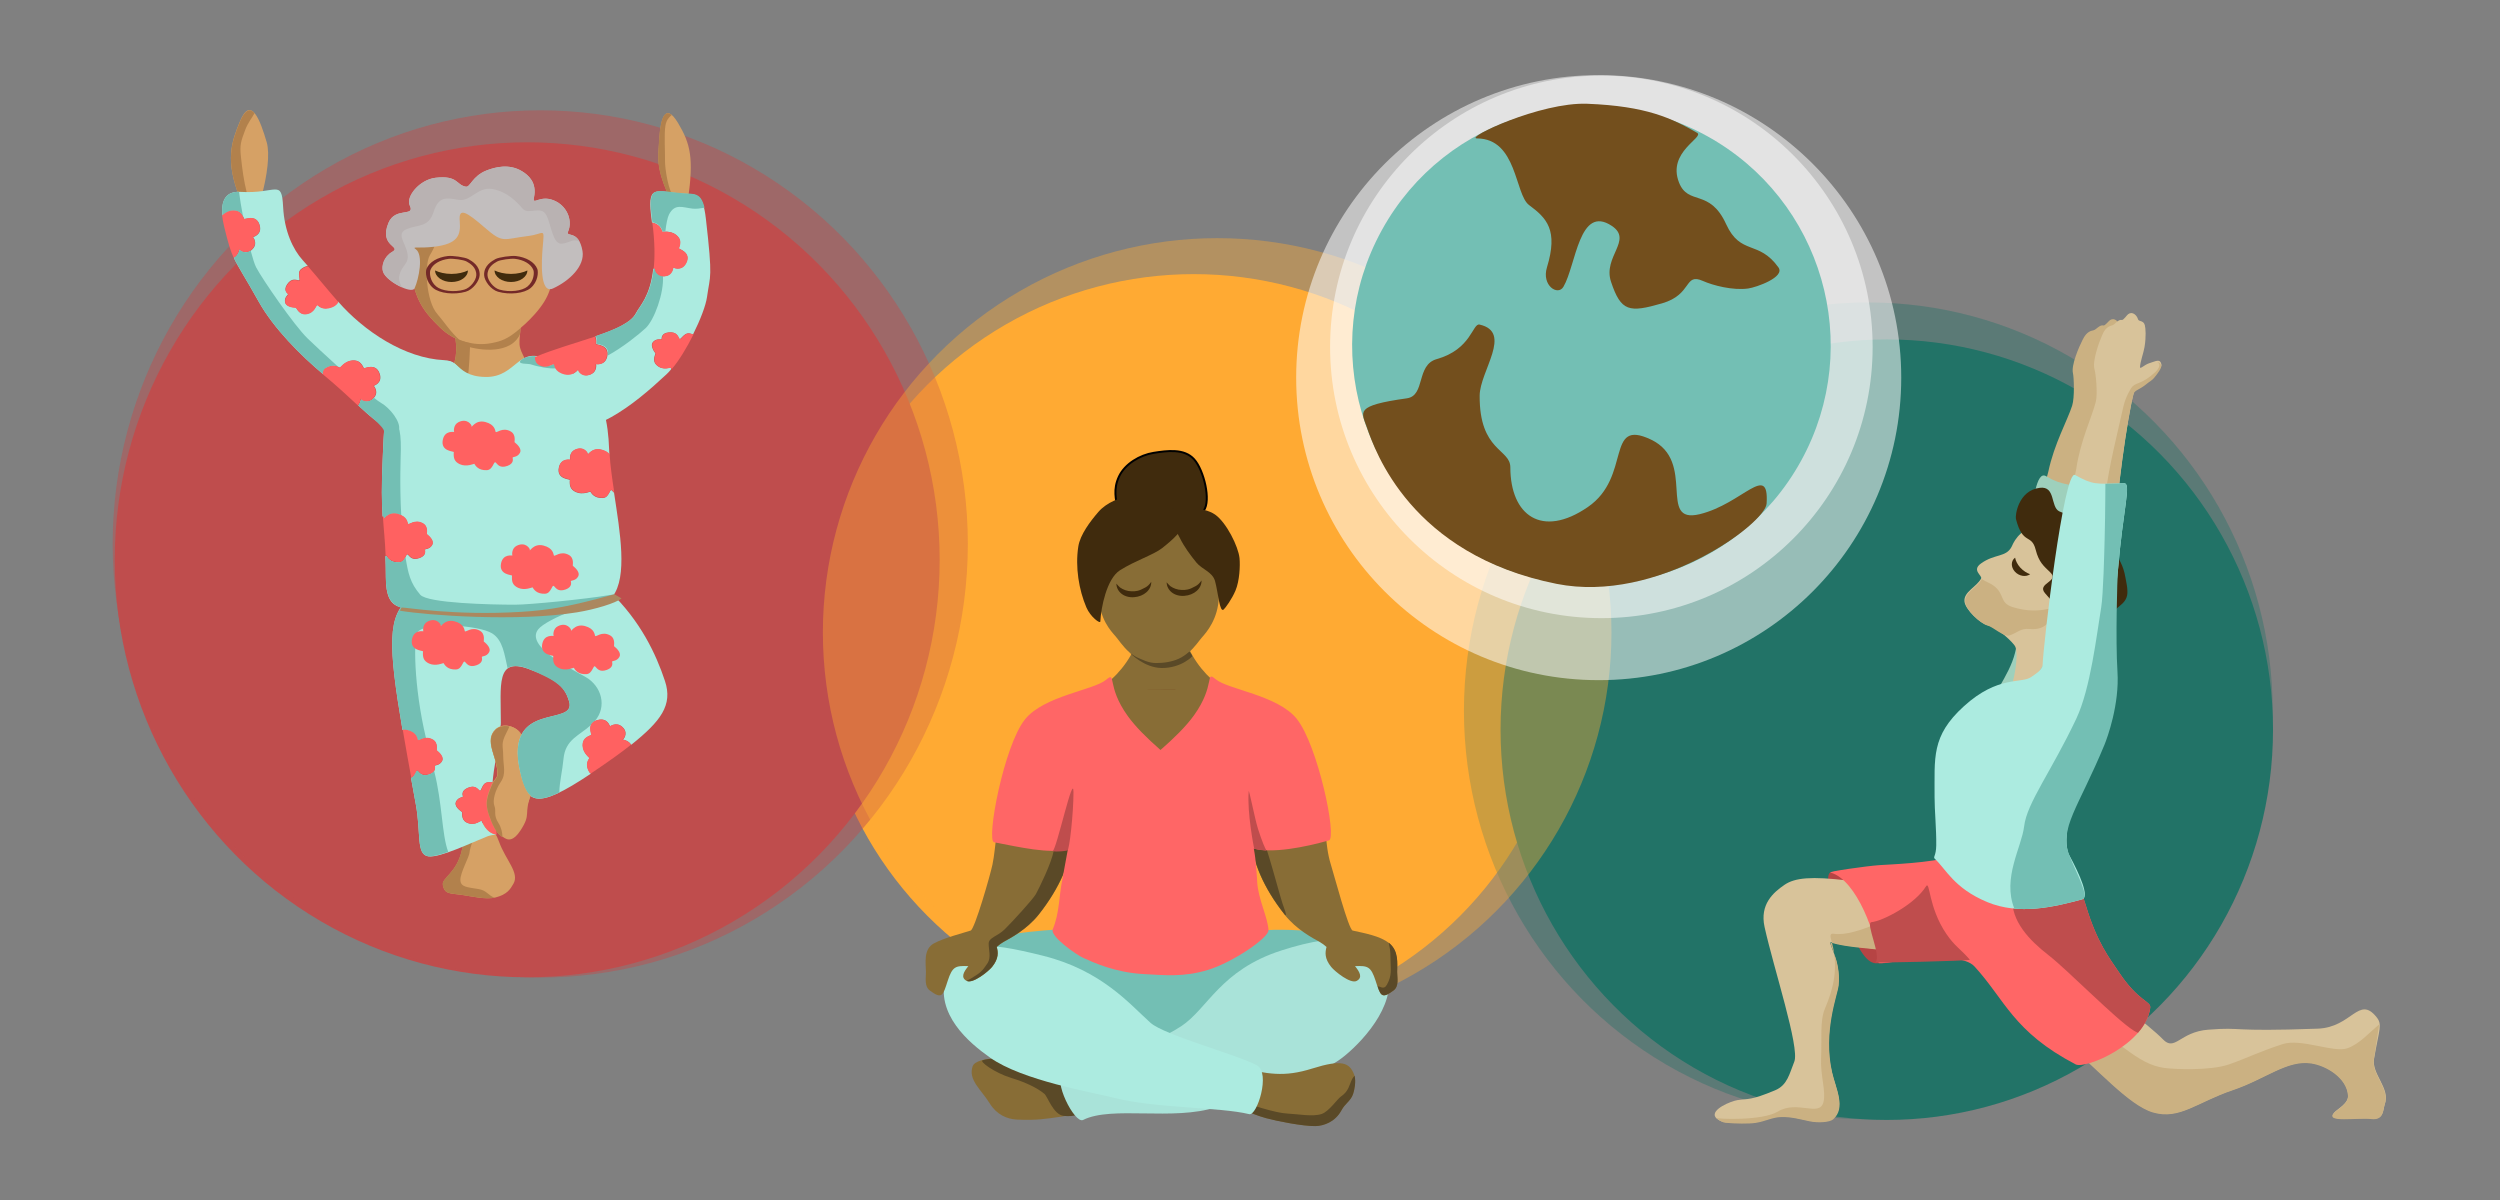 <?xml version="1.0" encoding="UTF-8" standalone="no"?>
<!DOCTYPE svg PUBLIC "-//W3C//DTD SVG 1.1//EN" "http://www.w3.org/Graphics/SVG/1.1/DTD/svg11.dtd">
<svg width="100%" height="100%" viewBox="0 0 1250 600" version="1.1" xmlns="http://www.w3.org/2000/svg" xmlns:xlink="http://www.w3.org/1999/xlink" xml:space="preserve" xmlns:serif="http://www.serif.com/" style="fill-rule:evenodd;clip-rule:evenodd;stroke-linecap:round;stroke-linejoin:round;stroke-miterlimit:1.5;">
    <rect x="0" y="0" width="1250" height="600" fill="#808080" stroke="none"/>
    <g transform="matrix(0.373,0,0,0.373,-164.58,-10.248)">
        <circle cx="2041.45" cy="899.142" r="504.218" style="fill:rgb(255,170,51);"/>
    </g>
    <g transform="matrix(0.409,0,0,0.414,-571.353,-92.346)">
        <circle cx="2041.45" cy="899.142" r="504.218" style="fill:rgb(191,77,77);"/>
    </g>
    <g transform="matrix(0.424,0,0,0.43,-595.452,-114.661)">
        <circle cx="2041.45" cy="899.142" r="504.218" style="fill:rgb(191,77,77);fill-opacity:0.47;"/>
    </g>
    <g transform="matrix(0.401,0,0,0.405,115.537,-8.719)">
        <circle cx="2041.45" cy="899.142" r="504.218" style="fill:rgb(34,115,103);fill-opacity:0.38;"/>
    </g>
    <g transform="matrix(0.383,0,0,0.387,161.515,16.873)">
        <circle cx="2041.45" cy="899.142" r="504.218" style="fill:rgb(34,115,103);"/>
    </g>
    <g transform="matrix(0.391,0,0,0.391,-189.623,-35.344)">
        <circle cx="2041.45" cy="899.142" r="504.218" style="fill:rgb(255,170,51);fill-opacity:0.4;"/>
    </g>
    <g transform="matrix(0.3,0,0,0.3,186.92,-80.93)">
        <circle cx="2041.45" cy="899.142" r="504.218" style="fill:white;fill-opacity:0.53;"/>
    </g>
    <g transform="matrix(0.269,0,0,0.269,251.534,-68.431)">
        <circle cx="2041.45" cy="899.142" r="504.218" style="fill:white;fill-opacity:0.53;"/>
    </g>
    <g transform="matrix(0.384,0,0,0.384,416.661,-205.745)">
        <g transform="matrix(0.482,-0.876,0.876,0.482,-350.472,1371.22)">
            <circle cx="982.74" cy="986.2" r="311.574" style="fill:rgb(115,191,180);"/>
        </g>
        <g transform="matrix(0.307,-0.876,0.867,0.304,-172.651,1521.59)">
            <path d="M1179.27,748.292C1197.65,802.177 1122.6,825.009 1115.19,849.167C1106.12,878.757 1095.94,900.029 1041.01,902.259C1014.44,903.337 1007.91,930.372 1022.94,933.39C1057.38,940.3 1139.72,915.487 1126.04,969.589C1117.12,1004.82 1081.09,971.715 1051.73,994.687C1016.59,1022.18 1019.11,1033.63 1046.79,1073C1072.82,1110.01 1097.82,1087.68 1095.44,1117.28C1094.19,1132.85 1096.51,1161.68 1106.42,1181.21C1111.74,1191.68 1138.81,1225.74 1148.43,1211.88C1175.89,1172.35 1146.27,1155.89 1181.43,1121.62C1221.54,1082.55 1187.76,1062.51 1214.67,1039.09C1249.88,1008.45 1286.56,1052.55 1288.86,1039.94C1296.35,998.933 1300.77,959.953 1276.34,879.574C1256.96,815.83 1173.28,730.747 1179.27,748.292Z" style="fill:rgb(115,79,29);stroke:black;stroke-opacity:0;stroke-width:2.82px;"/>
        </g>
        <g transform="matrix(0.482,-0.876,0.876,0.482,-350.472,1371.22)">
            <path d="M748.411,781.32C762.767,765.391 765.188,753.262 806.581,808.71C821.417,828.585 850.331,798.084 870.104,818.203C903.076,851.751 933.785,836.317 936.407,845.392C948.834,888.405 883.515,874.888 855.356,890.158C791.463,924.805 814.126,958.441 792.851,970.158C737.985,1000.38 731.43,1050.88 796.103,1083.46C858.593,1114.94 908.828,1046.9 912.802,1113.14C916.777,1179.39 819.587,1173.24 858.246,1215.59C896.905,1257.94 961.93,1261.88 912.321,1285.33C888.836,1296.43 729.205,1223.67 688.917,1096.01C630.629,911.31 726.951,805.131 748.411,781.32Z" style="fill:rgb(115,79,29);stroke:black;stroke-opacity:0;stroke-width:2.6px;"/>
        </g>
    </g>
    <g transform="matrix(0.297,0,0,0.288,-291.313,-130.428)">
        <g id="SassySenior" transform="matrix(1,0,0,1,577.105,18.957)">
            <g transform="matrix(0.846,0,0,0.846,297.99,316.884)">
                <path d="M1045.02,1879.53C1034.84,1931.12 1003.38,1939.23 1006.42,1954.88C1010.18,1974.25 1021.32,1971.19 1044.19,1974.77C1064.29,1977.91 1092.5,1984.94 1110.97,1980.09C1134.02,1974.03 1140.46,1963.26 1146.8,1951.75C1159.18,1929.28 1131.33,1903.5 1118.27,1866.16C1097.38,1806.39 1056.7,1820.35 1045.02,1879.53Z" style="fill:rgb(214,161,101);stroke:black;stroke-opacity:0;stroke-width:4.04px;"/>
            </g>
            <g transform="matrix(3.087,0,0,3.184,-642.531,337.715)">
                <path d="M601.199,479.063C597.7,484.566 595.019,493.382 595,495C594.975,497.171 589.916,506.047 590,510C590.084,513.953 593.621,513.923 600,515C604.445,515.75 605.198,518.498 608.576,519.666C603.515,520.738 596.081,518.957 590.739,518.146C584.474,517.195 581.421,518.008 580.391,512.862C579.559,508.703 588.178,506.548 590.968,492.841C592.723,484.218 596.868,479.208 601.199,479.063Z" style="fill:rgb(178,129,76);stroke:black;stroke-opacity:0;stroke-width:1.09px;"/>
            </g>
            <g transform="matrix(0.882,-0.05,0.05,0.89,57.735,143.624)">
                <path d="M807.734,759.458C782.083,682.6 797.894,646.824 815.658,609.048C839.57,558.201 854.71,609.246 864.407,652.293C869.497,674.889 861.904,717.318 847.341,760.919C832.779,804.519 842.147,862.568 807.734,759.458Z" style="fill:rgb(214,161,101);stroke:black;stroke-opacity:0;stroke-width:3.84px;"/>
            </g>
            <g transform="matrix(3.087,0,0,3.184,-642.531,337.715)">
                <path d="M479.538,149.109C478.673,156.57 478.13,158.86 469.957,138.768C461.379,117.68 465.316,107.43 469.779,96.592C473.155,88.394 476.224,89.94 477.715,91.926C476.774,93.926 474.156,97.014 472.681,100.987C470.325,107.331 469.584,109.082 470.351,115.942C471.119,122.801 471.747,128.179 473.684,136.028C474.508,139.369 476.493,143.713 479.538,149.109Z" style="fill:rgb(178,129,76);stroke:black;stroke-opacity:0;stroke-width:1.09px;"/>
            </g>
            <g transform="matrix(-1,0,0,1,2382.01,20.396)">
                <path d="M820.01,759.669C810.131,688.611 815.778,663.011 836.834,626.967C859.414,588.312 866.527,623.525 868.35,654.967C870.344,689.357 874.623,703.509 849.686,760.143C831.161,802.213 834.966,867.242 820.01,759.669Z" style="fill:rgb(214,161,101);stroke:black;stroke-opacity:0;stroke-width:3.42px;"/>
            </g>
            <g transform="matrix(3.087,0,0,3.184,-642.531,337.715)">
                <path d="M713.839,140.339C709.231,172.143 710.344,152.109 704.43,139.083C696.353,121.296 697.739,116.851 698.384,106.049C698.874,97.867 700.539,88.871 705.257,92.934C703.534,94.277 702.345,95.878 701.85,98.567C701.025,103.04 701.7,113.564 701.6,117.817C701.499,122.07 703.545,135.374 706.72,137.817C707.877,138.707 710.634,139.648 713.839,140.339Z" style="fill:rgb(178,129,76);stroke:black;stroke-opacity:0;stroke-width:1.09px;"/>
            </g>
            <g transform="matrix(-0.846,0,0,0.846,2074.46,301.749)">
                <path d="M980.45,921.893C973.509,923.537 963.557,923.319 959.892,922.772C956.226,922.225 958.846,921.348 977.048,921.673L980.45,921.893Z" style="fill:rgb(137,250,177);stroke:black;stroke-opacity:0;stroke-width:4.04px;"/>
            </g>
            <g transform="matrix(0.709,0.117,-0.13,0.835,691.595,161.815)">
                <path d="M1080.4,1690.65C1052.09,1723.8 1114.49,1756.93 1101.16,1806.25C1094.21,1831.94 1091.51,1845.48 1104.28,1867C1122.7,1898.03 1152.31,1933.84 1175.72,1888.31C1196.04,1848.79 1176.26,1856.46 1187.51,1808.21C1204.49,1735.39 1239.94,1734.73 1185.63,1703.65C1160.95,1689.53 1153.41,1702.12 1140.81,1691.14C1122.68,1675.33 1092.36,1676.65 1080.4,1690.65Z" style="fill:rgb(214,161,101);stroke:black;stroke-opacity:0;stroke-width:4.37px;"/>
            </g>
            <g transform="matrix(0.723,0,0,0.846,464.485,297.577)">
                <path d="M990.323,827.827C965.661,851.317 982.562,852.551 977.082,892.532C975.176,906.435 965.652,924.008 970.136,930.505C978.546,942.694 1008,936.846 1030.76,941.975C1065.65,949.839 1104.76,936.035 1129.29,922.858C1153.82,909.68 1133.34,895.181 1127.15,875.368C1120.97,855.555 1135.96,828.499 1121.84,809.387C1107.73,790.275 1006.16,812.742 990.323,827.827Z" style="fill:rgb(214,161,101);stroke:black;stroke-opacity:0;stroke-width:4.35px;"/>
            </g>
            <g transform="matrix(1,0,0,1,-508.998,13.528)">
                <path d="M1704.52,975.525C1705.2,982.293 1705.41,991.031 1704.86,1003.46C1703.66,1030.62 1703.01,1059.12 1699.75,1078.67C1688.74,1078.15 1678.74,1077.76 1674.87,1071.2C1671.63,1065.71 1678.52,1050.84 1679.89,1039.08C1683.85,1005.26 1671.63,1004.22 1689.47,984.343C1691.97,981.558 1697.42,978.474 1704.52,975.525Z" style="fill:rgb(178,129,76);stroke:black;stroke-opacity:0;stroke-width:3.42px;"/>
            </g>
            <g transform="matrix(0.846,0,0,0.846,343.82,297.577)">
                <path d="M967.607,574.147C943.952,585.797 920.74,595.543 903.901,627.169C894.756,644.345 882.879,680.364 889.115,721.556C897.401,776.3 913.107,799.745 945.989,832.805C975.239,862.212 1008.99,868.828 1040.7,868.472C1071.91,868.121 1112.55,832.105 1135.2,805.657C1167.8,767.584 1167.61,746.778 1174.54,709.28C1180.48,677.094 1173.7,651.784 1147.63,626.882C1108.09,589.1 1107.6,570.303 1061.82,567.754C1036.33,566.335 988.684,563.768 967.607,574.147Z" style="fill:rgb(214,161,101);stroke:black;stroke-opacity:0;stroke-width:4.04px;"/>
            </g>
            <g transform="matrix(1,0,0,1,-508.998,13.528)">
                <path d="M1686.69,782.665C1650,813.946 1653.16,835.761 1636.58,863.261C1626.83,879.443 1629.86,943.461 1649.05,965.615C1658.12,976.084 1672.08,997.98 1686.84,1011.09C1675.17,1006.46 1663.77,999.306 1653.07,988.555C1625.26,960.588 1611.97,940.755 1604.96,894.445C1599.68,859.599 1609.73,829.128 1617.47,814.598C1631.71,787.845 1651.35,779.6 1671.36,769.745C1678.48,766.238 1675.03,783.437 1686.69,782.665Z" style="fill:rgb(178,129,76);stroke:black;stroke-opacity:0;stroke-width:3.42px;"/>
            </g>
            <g transform="matrix(0.846,0,0,0.846,343.82,297.577)">
                <path d="M1039.5,510.822C1010.46,522.351 1006.76,546.037 997.71,544.288C978.358,540.551 982.218,520.61 937.636,525.997C905.097,529.929 877.927,565.487 886.301,582.973C897.726,606.827 857.29,585.36 843.953,618.461C824.162,667.576 871.33,666.359 851.148,678.15C835.07,687.544 829.371,706.887 833.032,718.749C839.106,738.428 890.23,765.255 895.775,752.874C904.562,733.257 913.816,683.609 898.174,672.57C889.282,666.295 903.877,671.273 934.276,667.563C981.674,661.778 988.222,644.416 985.654,614.59C983.182,585.874 998.909,595.559 1035.76,628.505C1072.81,661.621 1071.3,651.716 1122.26,645.386C1154.62,641.368 1154.38,625.357 1150.74,668.982C1148.51,695.769 1144.45,765.765 1171.22,753.113C1204.29,737.487 1235.13,706.895 1229.97,676.1C1222.44,631.149 1195.8,649.286 1201.37,636.159C1209.95,615.909 1201.29,587.996 1178.47,575.15C1146.31,557.054 1129.61,585.771 1133.5,566.139C1139.59,535.429 1122.19,520.569 1110.02,512.835C1083.92,496.25 1055.85,504.329 1039.5,510.822Z" style="fill:rgb(194,190,190);stroke:black;stroke-opacity:0;stroke-width:4.04px;"/>
            </g>
            <g transform="matrix(1,0,0,1,-508.998,13.528)">
                <path d="M1589.28,919.179C1575.77,913.024 1560.45,901.564 1557.52,892.07C1554.42,882.036 1559.24,865.672 1572.84,857.726C1589.91,847.751 1550.01,848.78 1566.75,807.232C1578.04,779.231 1612.24,797.39 1602.58,777.211C1595.49,762.419 1618.48,732.339 1646.01,729.013C1683.72,724.456 1680.45,741.324 1696.82,744.486C1704.48,745.965 1707.61,725.929 1732.17,716.175C1746.01,710.683 1769.76,703.849 1791.83,717.878C1802.13,724.421 1816.85,736.992 1811.7,762.97C1808.41,779.578 1822.53,755.285 1849.74,770.594C1869.05,781.46 1876.37,805.073 1869.11,822.204C1865.27,831.247 1879.51,822.75 1888.36,839.827C1877.19,833.894 1871.67,842.066 1858.91,843.464C1843.1,845.196 1841.03,811.173 1832.44,793.832C1823.85,776.491 1802.32,794.108 1792.73,782.803C1783.14,771.497 1767.23,753.325 1741.99,748.611C1716.75,743.898 1705.08,771.079 1684.64,767.361C1664.2,763.643 1651.17,760.851 1642.73,788.317C1634.29,815.783 1616.01,810.109 1597.51,818.097C1579,826.084 1595.23,841.228 1598.61,860.008C1601.99,878.789 1590.27,878.814 1585.37,897.504C1583.55,904.451 1585.42,911.956 1589.28,919.179Z" style="fill:rgb(185,178,178);stroke:black;stroke-opacity:0;stroke-width:3.42px;"/>
            </g>
            <g transform="matrix(1,0,0,1,-508.998,13.528)">
                <path d="M1630.69,887.411C1635.15,875.341 1649.61,866.872 1666.78,864.872C1674.39,863.985 1695.27,866.778 1701.29,870.235C1707.48,873.787 1721.02,881.767 1720.26,898.166C1719.8,908.116 1709,923.273 1696.82,926.874C1677.02,932.728 1652.9,929.666 1642.26,920.679C1629.31,909.754 1628.77,892.602 1630.69,887.411ZM1637.35,889.164C1641.2,878.758 1653.66,871.457 1668.47,869.733C1675.03,868.968 1693.03,871.376 1698.22,874.356C1703.56,877.419 1715.22,884.298 1714.57,898.436C1714.17,907.014 1704.87,920.081 1694.37,923.185C1677.3,928.232 1656.5,925.592 1647.32,917.845C1636.16,908.426 1635.7,893.639 1637.35,889.164Z" style="fill:rgb(115,41,40);"/>
            </g>
            <g transform="matrix(-1,0,0,1,2939.03,13.528)">
                <path d="M1630.69,887.411C1635.15,875.341 1649.61,866.872 1666.78,864.872C1674.39,863.985 1695.27,866.778 1701.29,870.235C1707.48,873.787 1721.02,881.767 1720.26,898.166C1719.8,908.116 1709,923.273 1696.82,926.874C1677.02,932.728 1652.9,929.666 1642.26,920.679C1629.31,909.754 1628.77,892.602 1630.69,887.411ZM1637.35,889.164C1641.2,878.758 1653.66,871.457 1668.47,869.733C1675.03,868.968 1693.03,871.376 1698.22,874.356C1703.56,877.419 1715.22,884.298 1714.57,898.436C1714.17,907.014 1704.87,920.081 1694.37,923.185C1677.3,928.232 1656.5,925.592 1647.32,917.845C1636.16,908.426 1635.7,893.639 1637.35,889.164Z" style="fill:rgb(115,41,40);"/>
            </g>
            <g transform="matrix(4.76296e-17,-0.778,0.846,5.17991e-17,715.144,1483.71)">
                <path d="M745.808,497.724C731.584,497.724 720.035,512.354 720.035,530.375C720.035,548.396 731.584,563.026 745.808,563.026C741.541,555.407 738.076,543.4 738.076,530.375C738.076,517.35 741.541,505.343 745.808,497.724Z" style="fill:rgb(64,43,13);"/>
            </g>
            <g transform="matrix(4.76296e-17,-0.778,0.846,5.17991e-17,815.273,1483.69)">
                <path d="M745.808,497.724C731.584,497.724 720.035,512.354 720.035,530.375C720.035,548.396 731.584,563.026 745.808,563.026C741.541,555.407 738.076,543.4 738.076,530.375C738.076,517.35 741.541,505.343 745.808,497.724Z" style="fill:rgb(64,43,13);"/>
            </g>
        </g>
        <path d="M1747.68,1040.34C1749.67,1039.76 1774.91,1055.46 1808.5,1048.49C1823.74,1045.33 1835.1,1042.41 1856.69,1022.88C1857.61,1022.05 1857.01,1024.44 1856.41,1029.96C1856,1033.73 1856.13,1033.41 1856.05,1033.64C1854.13,1038.69 1848.1,1047.11 1839.09,1052.17C1809.03,1069.09 1761.74,1054.71 1748.37,1046.97C1748.24,1046.89 1748.64,1050.05 1748.37,1046.97C1748.1,1043.84 1747.56,1040.37 1747.68,1040.34Z" style="fill:rgb(178,129,76);"/>
        <g>
            <g transform="matrix(0.846,0,0,0.846,889.872,151.307)">
                <path d="M908.535,1854.5C880.294,1682.36 877.351,1617.17 924.425,1583.41C988.635,1537.35 1103.88,1561.37 1182.49,1551.73C1236.42,1545.12 1287.1,1536.97 1320.71,1570.12C1382.04,1630.62 1413.12,1698.97 1430.78,1753.99C1446.64,1803.41 1422.71,1836.21 1363.78,1884.82C1356.27,1873.13 1341.81,1874.58 1347.87,1873.03C1349.55,1872.6 1359.4,1858.07 1343.5,1846.15C1333.9,1838.97 1322.05,1846.29 1321.63,1847.27C1321.36,1847.92 1317.46,1828.54 1297.01,1834.16C1273.45,1840.64 1286.02,1864.13 1284.27,1864.84C1273.4,1869.23 1267.05,1874.09 1267.22,1886.69C1267.42,1901.3 1280.9,1911.79 1280.76,1912.01C1278.13,1916.24 1271.93,1925.51 1279.96,1940.16C1280.9,1941.87 1282.11,1943.14 1283.5,1944.04C1171.42,2021.42 1155.68,2004.76 1141.97,1938.24C1111.61,1791.02 1255.91,1849.97 1240.06,1795.62C1231.9,1767.65 1218.69,1751.33 1158.87,1729.05C1094.39,1705.03 1104.21,1762 1104.21,1839.19C1104.21,1846.58 1103.55,1847.89 1100.63,1849.36C1094.63,1852.37 1084.73,1860.9 1084.55,1877.13C1084.37,1893.36 1093.94,1915.61 1093.63,1917.44C1091.46,1930.3 1089.22,1944.13 1087.7,1962.07C1084.98,1961.56 1081.83,1961.43 1078.17,1961.85C1065.45,1963.3 1066.11,1982.65 1061.38,1978.63C1057.62,1975.43 1052.52,1966.71 1037.75,1973.49C1024.26,1979.67 1028.32,1989.1 1028.64,1990.67C1029.19,1993.43 1019.39,1991.54 1014.73,2001.94C1011.36,2009.49 1019.62,2017.83 1026.99,2023C1027.71,2023.51 1024.24,2038.67 1036.38,2044.58C1053.35,2052.83 1064.24,2038.36 1066.02,2041.44C1067.18,2043.46 1073.62,2064.69 1093.86,2068.82C1097.72,2069.61 1092.28,2069.32 1090.3,2069.64C1086.94,2070.18 1081.74,2071.03 1076.81,2073.03C1045.22,2085.9 983.006,2117.13 959.961,2113.84C935.284,2110.32 945.648,2066.71 935.03,2007.17L925.473,1953.02C934.031,1948.87 935.052,1934.81 938.906,1938.57C942.433,1942.02 946.928,1951.07 962.125,1945.32C976.003,1940.07 972.602,1930.39 972.394,1928.8C972.027,1926.01 981.678,1928.57 987.036,1918.51C990.925,1911.21 983.256,1902.33 976.257,1896.66C975.566,1896.1 980.074,1881.22 968.361,1874.49C952,1865.1 940.145,1878.79 938.584,1875.59C937.56,1873.49 937.844,1860.52 917.872,1855.26C914.401,1854.34 911.293,1854.16 908.535,1854.5Z" style="fill:rgb(172,235,224);stroke:black;stroke-opacity:0;stroke-width:4.04px;"/>
            </g>
            <g transform="matrix(1,0,0,1,68.107,32.485)">
                <path d="M1667.37,1899.38C1653.01,1904.6 1640.65,1907.98 1633.84,1907.01C1612.96,1904.03 1621.73,1867.14 1612.75,1816.77L1604.66,1770.97C1611.9,1767.45 1612.77,1755.56 1616.03,1758.74C1619.01,1761.66 1622.81,1769.31 1635.67,1764.45C1639.96,1762.83 1642.3,1760.7 1643.53,1758.59C1657.66,1815.06 1656.34,1869.71 1667.37,1899.38ZM1854.35,1796.23C1806.72,1820.19 1796.76,1801.88 1787.8,1758.46C1762.12,1633.92 1884.19,1683.79 1870.78,1637.81C1863.88,1614.16 1851.84,1602.48 1802.1,1581.5C1783.85,1573.8 1770.99,1576.8 1767.35,1580.75C1762.07,1557.35 1759.6,1531.77 1741.26,1520.01C1718.92,1505.69 1632.38,1499.69 1616.25,1517.06C1608.61,1525.29 1608.98,1611.06 1629.87,1701.73C1621.97,1702.15 1616.69,1707.38 1615.75,1705.47C1614.89,1703.69 1615.13,1692.72 1598.23,1688.26C1595.3,1687.49 1592.67,1687.33 1590.33,1687.63C1566.44,1542 1563.95,1486.86 1603.78,1458.29C1658.09,1419.33 1755.59,1439.65 1822.08,1431.5C1867.71,1425.9 1905.73,1425.42 1939.01,1447.06C1951.54,1455.21 1942.16,1450.33 1956.63,1459.36C1916.01,1461.73 1832.9,1494.42 1818.73,1513.12C1797.01,1541.76 1870.66,1579.67 1898.15,1595.48C1925.64,1611.29 1935.08,1647.1 1914.32,1671.94C1914.18,1672.11 1914.04,1672.28 1913.9,1672.44C1910.84,1674.15 1908.99,1676.37 1907.92,1678.76C1888.08,1697.77 1864.39,1703.77 1861.37,1738.12C1859.61,1758.19 1854.54,1778.41 1854.35,1796.23Z" style="fill:rgb(115,191,180);stroke:black;stroke-opacity:0;stroke-width:3.42px;"/>
            </g>
            <g transform="matrix(-0.737,-0.234,0.237,-0.748,2342.2,2799.49)">
                <path d="M1194.52,1209.63C1211.67,1203.43 1220.69,1211.53 1224.83,1215.02C1225.05,1215.21 1238.59,1202.53 1254.42,1204.67C1268.08,1206.52 1272.3,1214.07 1275.27,1226.36C1275.75,1228.34 1303.21,1218.73 1306.36,1244.89C1309.1,1267.59 1287.5,1268.62 1288.17,1269.02C1289.16,1269.62 1295.13,1283.44 1285.79,1292.5C1270.31,1307.53 1256.21,1294.7 1256.02,1292.84C1255.19,1284.76 1254.2,1309.11 1230.44,1310.26C1207.88,1311.35 1203.89,1297.92 1202.13,1296.1C1199.44,1293.32 1191.6,1311.26 1171.44,1306.92C1157.01,1303.82 1156.79,1287.06 1155.88,1286.71C1146.71,1283.16 1135.78,1276.53 1137.43,1267.76C1139.69,1255.68 1150.6,1255.17 1149.3,1252.42C1148.56,1250.85 1141.81,1242.01 1154.55,1232.1C1168.5,1221.25 1176.18,1229.09 1180.99,1231.48C1187.06,1234.5 1181.37,1214.38 1194.52,1209.63Z" style="fill:rgb(255,97,97);"/>
            </g>
            <g transform="matrix(-0.737,-0.234,0.237,-0.748,2625.18,2792.49)">
                <path d="M1267.11,1166.68C1284.27,1160.48 1293.28,1168.59 1297.42,1172.07C1297.64,1172.26 1311.18,1159.58 1327.02,1161.72C1340.67,1163.57 1344.89,1171.12 1347.87,1183.41C1348.34,1185.39 1375.8,1175.78 1378.96,1201.94C1381.69,1224.64 1360.1,1225.67 1360.76,1226.08C1361.75,1226.68 1367.73,1240.49 1358.39,1249.55C1342.91,1264.58 1328.8,1251.75 1328.61,1249.89C1327.79,1241.81 1326.79,1266.16 1303.04,1267.31C1280.47,1268.4 1276.48,1254.98 1274.72,1253.15C1272.04,1250.37 1264.2,1268.31 1244.04,1263.98C1229.6,1260.88 1229.38,1244.11 1228.48,1243.76C1219.31,1240.21 1208.38,1233.58 1210.02,1224.81C1212.29,1212.73 1223.2,1212.22 1221.89,1209.47C1221.15,1207.9 1214.41,1199.06 1227.14,1189.15C1241.09,1178.3 1248.77,1186.14 1253.59,1188.53C1259.65,1191.55 1253.97,1171.43 1267.11,1166.68Z" style="fill:rgb(255,97,97);"/>
            </g>
            <g transform="matrix(-0.737,-0.234,0.237,-0.748,2278.21,2988.49)">
                <path d="M1259.14,1302.43C1256.38,1303.68 1253.08,1304.51 1249.16,1304.7C1226.59,1305.78 1222.61,1292.36 1220.85,1290.54C1218.16,1287.76 1210.32,1305.69 1190.16,1301.36C1175.72,1298.26 1175.51,1281.5 1174.6,1281.14C1165.43,1277.6 1154.5,1270.97 1156.14,1262.2C1158.41,1250.12 1169.32,1249.61 1168.02,1246.86C1167.27,1245.29 1160.53,1236.45 1173.27,1226.54C1187.22,1215.69 1194.89,1223.53 1199.71,1225.92C1204.97,1228.53 1201.39,1213.75 1208.94,1206.69L1231.61,1249.46C1238.95,1263.52 1246.29,1277.57 1253.62,1291.63L1259.14,1302.43Z" style="fill:rgb(255,97,97);"/>
            </g>
            <g transform="matrix(-0.116,-0.765,0.776,-0.117,1235.91,2832.76)">
                <path d="M1182.65,1129.62C1183.85,1128.29 1185.42,1127.2 1187.43,1126.48C1204.58,1120.28 1213.6,1128.38 1217.74,1131.87C1217.96,1132.05 1231.5,1119.37 1247.33,1121.52C1260.99,1123.37 1265.21,1130.91 1268.18,1143.2C1268.66,1145.18 1296.12,1135.57 1299.27,1161.73C1302.01,1184.44 1280.41,1185.47 1281.08,1185.87C1282.07,1186.47 1288.04,1200.28 1278.7,1209.35C1263.22,1224.38 1249.12,1211.54 1248.93,1209.68C1248.24,1202.97 1247.44,1218.62 1233.57,1224.74C1219.51,1201.65 1203.85,1172.16 1185.01,1134.49L1182.65,1129.62Z" style="fill:rgb(255,97,97);"/>
            </g>
            <g transform="matrix(0.752,0.182,-0.185,0.763,1172.15,663.415)">
                <path d="M1151.45,1229.6C1164.45,1298.24 1189.26,1339.63 1186.96,1339.91C1164.56,1342.67 1150.64,1320.08 1148.88,1318.26C1146.19,1315.48 1138.36,1333.41 1118.19,1329.08C1103.76,1325.98 1103.54,1309.22 1102.63,1308.87C1093.47,1305.32 1082.54,1298.69 1084.18,1289.92C1086.45,1277.84 1097.36,1277.33 1096.05,1274.58C1095.31,1273.01 1088.56,1264.17 1101.3,1254.26C1115.25,1243.41 1122.93,1251.25 1127.74,1253.64C1133.81,1256.65 1128.12,1236.54 1141.27,1231.79C1145.05,1230.42 1148.43,1229.75 1151.45,1229.6Z" style="fill:rgb(255,97,97);"/>
            </g>
        </g>
        <g transform="matrix(0.709,0.117,-0.13,0.835,1268.7,180.772)">
            <path d="M1080.4,1690.65C1057.44,1717.53 1094.13,1744.4 1101.72,1779.9C1103.49,1788.18 1095,1794.03 1092.48,1803.36C1085.54,1829.05 1082.84,1842.59 1095.61,1864.11C1114.02,1895.14 1143.64,1930.94 1167.04,1885.42C1187.37,1845.89 1175.29,1862.36 1186.54,1814.11C1186.96,1812.28 1171.6,1813.72 1147.65,1757.43C1127.54,1710.16 1142.46,1692.08 1140.81,1691.14C1116.13,1677.01 1153.41,1702.12 1140.81,1691.14C1122.68,1675.33 1092.36,1676.65 1080.4,1690.65Z" style="fill:rgb(214,161,101);stroke:black;stroke-opacity:0;stroke-width:4.37px;"/>
        </g>
        <g transform="matrix(3.087,0,0,3.184,-65.427,356.671)">
            <path d="M612.947,486.674C609.667,485.054 607.13,479.299 605.411,474.118C603.382,468.003 604.571,464.549 607.246,458.065C608.217,455.711 610.413,454.488 610.355,452.251C610.103,442.66 602.806,434.26 609.209,428.053C611.016,426.3 613.905,425.723 616.73,426.328C616.342,427.256 615.817,428.416 615,430C611.947,435.921 613.342,436.849 613.351,442.358C613.36,447.867 615.141,452.054 612.016,456.607C608.891,461.16 607.439,466.803 608.576,469.699C609.713,472.595 607.836,474.456 610.805,479.063C612.23,481.274 612.952,484.173 612.947,486.674Z" style="fill:rgb(178,129,76);stroke:black;stroke-opacity:0;stroke-width:1.09px;"/>
        </g>
        <g transform="matrix(1,0,0,1,-9.659,2.973)">
            <g transform="matrix(0.846,0,0,0.829,943.138,205.752)">
                <path d="M817.319,1375.42C815.625,1347.15 814.972,1312.34 817.768,1249.79C822.362,1147.01 818.183,1120.47 913.223,1063.02C975.129,1025.59 951.579,1082.68 1022.05,1083.95C1085.5,1085.09 1086.33,1014.41 1148.19,1049.47C1222.96,1091.84 1264.11,1106.69 1268.22,1237.3C1268.31,1240.23 1268.44,1243.22 1268.62,1246.29C1265.81,1242.6 1260.98,1238.88 1252.46,1236.59C1231.44,1230.93 1223.75,1252.63 1225.29,1245.1C1225.65,1243.37 1216.95,1227.81 1199.25,1237.02C1188.57,1242.57 1189.91,1256.72 1190.6,1257.54C1191.07,1258.09 1171.96,1252.93 1167.98,1274.19C1163.4,1298.69 1190.03,1297.76 1189.89,1299.67C1189.04,1311.61 1190.6,1319.6 1201.99,1325.12C1215.19,1331.52 1230.54,1323.89 1230.68,1324.12C1233.32,1328.43 1238.9,1338.28 1255.59,1337.52C1268.38,1336.94 1269.06,1317.18 1273.5,1321.61C1274.71,1322.83 1276.04,1324.71 1277.91,1326.41C1289.89,1409.41 1305.12,1502.18 1275.12,1543.66C1244.25,1586.34 1163.69,1572.99 1111.92,1563.06C1095.16,1559.85 1057.94,1569.43 1049.88,1568.95C996.025,1565.74 975.547,1557.33 940.389,1561.52C858.188,1571.34 824.054,1582.07 823.808,1503.26C823.755,1486.32 823.434,1472.04 822.92,1459.51L824.984,1458.77C827.616,1463.09 833.203,1472.94 849.891,1472.18C862.678,1471.59 863.356,1451.84 867.799,1456.27C871.326,1459.78 875.821,1469.02 891.018,1463.16C904.896,1457.8 901.495,1447.92 901.287,1446.3C900.92,1443.45 910.571,1446.06 915.929,1435.8C919.818,1428.35 912.149,1419.28 905.15,1413.5C904.459,1412.93 908.967,1397.73 897.254,1390.87C880.893,1381.28 869.038,1395.26 867.477,1391.99C866.453,1389.85 866.737,1376.61 846.765,1371.24C825.739,1365.58 818.051,1387.28 819.595,1379.76C819.704,1379.23 818.962,1377.4 817.319,1375.42Z" style="fill:rgb(172,235,224);stroke:black;stroke-opacity:0;stroke-width:4.08px;"/>
            </g>
            <g transform="matrix(1,0,0,1,77.766,29.512)">
                <path d="M1655.41,1483.65C1587.36,1478.31 1562.46,1482.73 1562.27,1422.3C1562.22,1408.26 1561.95,1396.42 1561.52,1386.03L1563.26,1385.42C1565.49,1389 1570.21,1397.16 1584.33,1396.53C1590.46,1396.26 1593.3,1390.88 1595.3,1386.94C1599.81,1415.93 1603.27,1432.48 1620.19,1452.86C1632.55,1467.75 1738.99,1470.17 1779.69,1470.22C1804.08,1470.25 1899.77,1460.4 1938.08,1453.61C1966.31,1448.61 1922.46,1468.49 1918.99,1469.12C1815.95,1487.92 1761.23,1484.89 1745.36,1485.57C1705.71,1487.27 1651.51,1482.66 1655.41,1483.65ZM1565.64,1129.24C1583.08,1150.19 1587.84,1164.56 1587.57,1199.91C1587.47,1212.57 1585.24,1260.85 1588.26,1315.29C1586.42,1314.37 1584.25,1313.54 1581.69,1312.87C1563.9,1308.18 1557.4,1326.16 1558.7,1319.93C1558.8,1319.49 1558.17,1317.97 1556.78,1316.33C1555.34,1292.9 1554.79,1264.05 1557.16,1212.2C1558.86,1174.93 1559.14,1149.76 1565.64,1129.24Z" style="fill:rgb(115,191,180);stroke:black;stroke-opacity:0;stroke-width:3.42px;"/>
            </g>
            <g transform="matrix(-0.737,-0.234,0.237,-0.748,2403.69,2450.5)">
                <path d="M1194.52,1209.63C1211.67,1203.43 1220.69,1211.53 1224.83,1215.02C1225.05,1215.21 1238.59,1202.53 1254.42,1204.67C1268.08,1206.52 1272.3,1214.07 1275.27,1226.36C1275.75,1228.34 1303.21,1218.73 1306.36,1244.89C1309.1,1267.59 1287.5,1268.62 1288.17,1269.02C1289.16,1269.62 1295.13,1283.44 1285.79,1292.5C1270.31,1307.53 1256.21,1294.7 1256.02,1292.84C1255.19,1284.76 1254.2,1309.11 1230.44,1310.26C1207.88,1311.35 1203.89,1297.92 1202.13,1296.1C1199.44,1293.32 1191.6,1311.26 1171.44,1306.92C1157.01,1303.82 1156.79,1287.06 1155.88,1286.71C1146.71,1283.16 1135.78,1276.53 1137.43,1267.76C1139.69,1255.68 1150.6,1255.17 1149.3,1252.42C1148.56,1250.85 1141.81,1242.01 1154.55,1232.1C1168.5,1221.25 1176.18,1229.09 1180.99,1231.48C1187.06,1234.5 1181.37,1214.38 1194.52,1209.63Z" style="fill:rgb(255,97,97);"/>
            </g>
            <g transform="matrix(-0.737,-0.234,0.237,-0.748,2501.74,2665.02)">
                <path d="M1194.52,1209.63C1211.67,1203.43 1220.69,1211.53 1224.83,1215.02C1225.05,1215.21 1238.59,1202.53 1254.42,1204.67C1268.08,1206.52 1272.3,1214.07 1275.27,1226.36C1275.75,1228.34 1303.21,1218.73 1306.36,1244.89C1309.1,1267.59 1287.5,1268.62 1288.17,1269.02C1289.16,1269.62 1295.13,1283.44 1285.79,1292.5C1270.31,1307.53 1256.21,1294.7 1256.02,1292.84C1255.19,1284.76 1254.2,1309.11 1230.44,1310.26C1207.88,1311.35 1203.89,1297.92 1202.13,1296.1C1199.44,1293.32 1191.6,1311.26 1171.44,1306.92C1157.01,1303.82 1156.79,1287.06 1155.88,1286.71C1146.71,1283.16 1135.78,1276.53 1137.43,1267.76C1139.69,1255.68 1150.6,1255.17 1149.3,1252.42C1148.56,1250.85 1141.81,1242.01 1154.55,1232.1C1168.5,1221.25 1176.18,1229.09 1180.99,1231.48C1187.06,1234.5 1181.37,1214.38 1194.52,1209.63Z" style="fill:rgb(255,97,97);"/>
            </g>
            <g transform="matrix(-0.737,-0.234,0.237,-0.748,2599.4,2498.29)">
                <path d="M1174.84,1228.09C1177.33,1229.18 1179.33,1230.66 1180.99,1231.48C1187.06,1234.5 1181.37,1214.38 1194.52,1209.63C1211.67,1203.43 1220.69,1211.53 1224.83,1215.02C1225.05,1215.21 1238.59,1202.53 1254.42,1204.67C1268.08,1206.52 1272.3,1214.07 1275.27,1226.36C1275.75,1228.34 1303.21,1218.73 1306.36,1244.89C1309.1,1267.59 1287.5,1268.62 1288.17,1269.02C1289.16,1269.62 1295.13,1283.44 1285.79,1292.5C1270.31,1307.53 1256.21,1294.7 1256.02,1292.84C1255.19,1284.76 1254.2,1309.11 1230.44,1310.26C1220.82,1310.72 1214.58,1308.55 1210.45,1305.75C1201.31,1282.17 1188.47,1255.65 1174.84,1228.09Z" style="fill:rgb(255,97,97);"/>
            </g>
            <g transform="matrix(-0.737,-0.234,0.237,-0.748,2256.21,2609.91)">
                <path d="M1259.79,1296.46C1257.44,1295.01 1256.07,1293.41 1256.02,1292.84C1255.19,1284.76 1254.2,1309.11 1230.44,1310.26C1207.88,1311.35 1203.89,1297.92 1202.13,1296.1C1199.44,1293.32 1191.6,1311.26 1171.44,1306.92C1157.01,1303.82 1156.79,1287.06 1155.88,1286.71C1146.71,1283.16 1135.78,1276.53 1137.43,1267.76C1139.69,1255.68 1150.6,1255.17 1149.3,1252.42C1148.56,1250.85 1141.81,1242.01 1154.55,1232.1C1168.5,1221.25 1176.18,1229.09 1180.99,1231.48C1187.06,1234.5 1181.37,1214.38 1194.52,1209.63C1211.67,1203.43 1220.69,1211.53 1224.83,1215.02L1226.74,1213.61C1239.47,1248.43 1249.13,1269.12 1259.79,1296.46Z" style="fill:rgb(255,97,97);"/>
            </g>
        </g>
        <g transform="matrix(3.344,0,0,1,-4190.4,466.679)">
            <path d="M1748.64,1040.91C1750.62,1040.34 1774.91,1055.46 1808.5,1048.49C1823.61,1045.36 1834.02,1038.53 1855.17,1018.35C1855.35,1018.18 1855.52,1017.8 1855.71,1017.84C1855.75,1017.85 1856.17,1018.8 1857.48,1021.39C1858.7,1023.8 1859.37,1025.14 1859.32,1025.26C1856.15,1033.57 1845.99,1044.16 1836.98,1049.23C1806.92,1066.15 1761.21,1054.26 1747.84,1046.51C1747.71,1046.44 1748.51,1040.95 1748.64,1040.91Z" style="fill:rgb(171,136,95);"/>
        </g>
        <g transform="matrix(0.998,-0.066,0.066,0.998,524.486,110.834)">
            <g transform="matrix(-0.846,0,0,0.846,2074.46,301.749)">
                <path d="M676.364,623.394L676.546,620.088C681.599,542.326 667.608,560.312 611.126,568.387C585.782,572.01 571.304,567.18 568.835,622.789C563.199,749.742 567.875,736.936 577.166,782.979C580.668,800.333 593.647,829.276 610.045,857.969C611.841,857.017 613.909,856.185 616.282,855.49C628.566,851.891 635.475,869.984 638.273,864.44C640.494,860.038 641.817,850.02 658.055,850.535C672.885,851.005 672.801,861.264 673.119,862.837C673.678,865.6 681.979,860.052 690.305,867.832C696.348,873.479 691.969,884.367 687.182,891.994C686.709,892.748 695.795,905.372 686.891,915.529C674.455,929.717 658.803,920.599 658.362,924.131L658.569,926.824C661.842,930.396 665.089,933.513 668.215,936.15C740.169,996.844 822.424,1055.41 909.472,1037.49C995.014,1019.87 1042.88,926.201 980.45,921.893C992.323,919.121 995.407,910.911 943.355,889.658C937.714,887.355 931.913,885.166 925.987,883.099C926.418,888.169 925.873,895.573 918.85,900.206C903.102,910.595 890.422,897.66 889.062,900.949C888.17,903.106 889.255,916.035 869.647,922.525C849.004,929.359 840.016,908.61 842.013,915.876C842.472,917.548 834.733,933.301 816.505,925.395C805.511,920.627 805.989,906.706 806.634,905.86C807.066,905.293 788.303,911.517 783.049,890.968C776.995,867.292 803.626,866.563 803.372,864.695C802.537,858.533 802.448,853.413 804.25,849.077C764.025,838.001 731.328,825.931 720.404,806.765C712.818,793.457 690.19,775.276 680.188,718.793C677.236,717.255 676.107,716.247 677.566,718.703C678.451,720.193 675.158,737.433 655.488,734.634C643.623,732.946 640.4,719.395 640.797,718.409C641.064,717.748 624.618,728.716 614.112,710.29C602.007,689.062 627.495,681.31 626.756,679.575C622.161,668.788 621.105,660.868 630.127,652.066C640.586,641.863 657.534,643.964 657.594,643.704C658.702,638.909 660.825,628.161 676.364,623.394Z" style="fill:rgb(172,235,224);stroke:black;stroke-opacity:0;stroke-width:4.05px;"/>
            </g>
            <g transform="matrix(0.998,0.066,-0.066,0.998,-450.174,-108.463)">
                <path d="M1804.5,1052.43C1801.72,1051.47 1783.6,1052.82 1788.2,1046.67C1790.72,1043.31 1796.33,1040.8 1799.24,1040.09C1804.25,1038.86 1812.18,1037.58 1814.26,1039.15C1814.18,1043.46 1815.06,1049.68 1821.25,1053.19C1835.12,1061.08 1845.1,1049.45 1846.43,1052.15C1846.86,1053.02 1847.03,1056.1 1849.1,1059.53C1836.76,1061.05 1816.45,1056.56 1804.5,1052.43ZM1935.42,1037.37C1938.84,1017.46 1916.62,1018.32 1916.73,1016.74C1917.08,1011.49 1916.87,1007.16 1915.11,1003.6C1948.44,991.996 1975.36,979.972 1983.51,963.182C1989.16,951.522 2007.24,934.906 2012.51,886.668C2014.92,885.205 2015.81,884.29 2014.72,886.445C2014.15,887.572 2016.85,898.398 2028.14,899.149C2030.18,928.617 2013.63,975.993 1998.77,990.124C1987.45,1000.9 1960.36,1023.42 1935.42,1037.37ZM2032.26,821.745C2029.34,821.778 2027.39,822.099 2027.37,822.019C2026.16,818.033 2023.77,809.081 2010.38,805.93L2010.05,803.149C2001.41,737.795 2014.23,752.192 2062.36,755.837C2080.56,757.215 2091.91,753.958 2098.15,780.918C2090.89,782.183 2084.19,783.206 2078.02,782.502C2061.45,780.612 2048.19,772.851 2038.31,792.796C2035.68,798.113 2033.72,808.853 2032.26,821.745Z" style="fill:rgb(115,191,180);stroke:black;stroke-opacity:0;stroke-width:3.42px;"/>
            </g>
            <g transform="matrix(0.622,0.46,-0.466,0.631,1374.37,-287.012)">
                <path d="M1203.7,1298.57L1202.13,1296.1C1199.44,1293.32 1191.6,1311.26 1171.44,1306.92C1157.01,1303.82 1156.79,1287.06 1155.88,1286.71C1146.71,1283.16 1135.78,1276.53 1137.43,1267.76C1139.69,1255.68 1150.6,1255.17 1149.3,1252.42C1148.56,1250.85 1141.81,1242.01 1154.55,1232.1C1168.5,1221.25 1176.18,1229.09 1180.99,1231.48C1187.06,1234.5 1181.37,1214.38 1194.52,1209.63C1197.06,1208.71 1199.42,1208.11 1201.62,1207.79C1205.54,1239.98 1206.84,1273.8 1203.7,1298.57Z" style="fill:rgb(255,97,97);"/>
            </g>
            <g transform="matrix(0.721,0.279,-0.283,0.732,821.544,-219.846)">
                <path d="M1268.22,1211C1271.77,1214.66 1273.7,1219.84 1275.27,1226.36C1275.75,1228.34 1303.21,1218.73 1306.36,1244.89C1309.1,1267.59 1287.5,1268.62 1288.17,1269.02C1289.16,1269.62 1295.13,1283.44 1285.79,1292.5C1270.31,1307.53 1256.21,1294.7 1256.02,1292.84C1255.19,1284.76 1254.2,1309.11 1230.44,1310.26C1207.88,1311.35 1203.89,1297.92 1202.13,1296.1C1199.44,1293.32 1191.6,1311.26 1171.44,1306.92C1162.45,1304.99 1158.97,1297.76 1157.42,1292.49C1192.04,1263.25 1233.71,1236.28 1268.22,1211Z" style="fill:rgb(255,97,97);"/>
            </g>
            <g transform="matrix(0.622,0.46,-0.466,0.631,1323.09,-483.505)">
                <path d="M1195.11,1209.44C1211.88,1203.62 1220.73,1211.57 1224.83,1215.02C1225.05,1215.21 1238.59,1202.53 1254.42,1204.67C1268.08,1206.52 1272.3,1214.07 1275.27,1226.36C1275.75,1228.34 1303.21,1218.73 1306.36,1244.89C1309.1,1267.59 1287.5,1268.62 1288.17,1269.02C1289.16,1269.62 1295.13,1283.44 1285.79,1292.5C1270.31,1307.53 1256.21,1294.7 1256.02,1292.84C1255.7,1289.77 1255.37,1291.37 1253.77,1294.6C1241.93,1271.03 1223.56,1242.94 1195.11,1209.44Z" style="fill:rgb(255,97,97);"/>
            </g>
        </g>
        <g>
            <g transform="matrix(0.846,0,0,0.846,920.925,316.534)">
                <path d="M513.378,603.455C510.286,571.741 520.881,553.092 549.479,554.922C621.398,559.522 631.32,526.982 634.232,585.799C636.701,635.675 654.015,673.136 673.04,694.874L683.231,706.79C679.345,707.462 674.945,709.288 670.165,713.128C660.187,721.145 671.075,737.161 664.927,736.285C660.046,735.589 651.072,730.943 642.206,744.557C634.109,756.99 642.572,762.79 643.68,763.95C645.627,765.989 636.327,769.624 637.946,780.905C639.121,789.091 650.558,791.727 659.552,792.164C660.44,792.207 665.598,806.881 679.022,805.388C697.774,803.302 699.248,785.249 702.397,786.907C704.462,787.995 711.897,798.627 731.121,791.076C737.837,788.439 741.624,784.287 743.771,780.155C795.142,840.72 876.134,896.567 955.003,900.275C1015.34,903.112 996.52,1019.56 909.472,1037.49C846.153,1050.53 830.12,1037.51 783.774,993.165C790.167,985.178 788.795,975.642 790.393,980.696C790.916,982.349 805.974,991.367 816.978,974.825C823.616,964.847 815.65,953.421 814.649,953.062C813.978,952.821 833.11,947.849 826.354,927.743C818.569,904.579 795.818,918.439 795.015,916.733C790.024,906.124 784.817,900.064 772.243,900.938C757.666,901.95 747.954,915.997 747.719,915.869C743.353,913.476 733.749,907.804 719.573,916.64C714.841,919.59 713.86,924.518 713.817,929.009C668.622,890.14 614.886,834.087 585.938,780.624C557.634,728.351 545.132,710.213 536.336,690.369C548.63,682.991 547.131,667.983 548.699,674.139C549.127,675.819 563.647,685.679 575.575,669.79C582.77,660.206 575.466,648.346 574.488,647.93C573.832,647.651 593.216,643.776 587.615,623.318C581.161,599.749 557.658,612.292 556.954,610.543C552.574,599.667 547.72,593.32 535.117,593.477C525.497,593.596 517.661,599.477 513.378,603.455Z" style="fill:rgb(172,235,224);"/>
            </g>
            <g transform="matrix(1,0,0,1,68.107,32.485)">
                <path d="M1542.23,1110.98C1547.43,1115.2 1551.58,1118.31 1554.28,1119.88C1568.84,1128.37 1588.22,1152.77 1584.34,1167.38C1573.8,1166.51 1560.25,1182.09 1559.43,1169.61C1558.84,1160.54 1531.72,1140.02 1515.85,1124.21C1521.25,1117.45 1520.09,1109.39 1521.45,1113.66C1521.86,1114.98 1533.14,1121.8 1542.23,1110.98ZM1481.94,1057.1C1477.54,1055.2 1470.65,1053.79 1461.54,1059.47C1457.53,1061.97 1456.7,1066.14 1456.67,1069.94C1418.43,1037.06 1372.98,989.639 1348.49,944.412C1324.55,900.193 1313.97,884.849 1306.53,868.062C1316.93,861.82 1315.66,849.125 1316.99,854.332C1317.29,855.525 1325.99,861.59 1334.74,855.57C1338.24,869.179 1341.51,879.704 1343.99,884.59C1354.55,905.408 1407.91,985.343 1430.75,1008.12C1440.34,1017.68 1460.47,1037.06 1481.94,1057.1ZM1321.81,795.782C1318.5,789.517 1314.16,785.989 1305.5,786.097C1297.36,786.198 1290.73,791.172 1287.11,794.538C1284.59,768.678 1292.82,753.087 1315.09,753.381C1316.75,766.427 1319.11,781.081 1321.81,795.782Z" style="fill:rgb(115,191,180);stroke:black;stroke-opacity:0;stroke-width:3.42px;"/>
            </g>
            <g transform="matrix(0.757,-0.158,0.16,0.768,431.224,351.709)">
                <path d="M1185.59,1221.41C1186.64,1216.68 1188.79,1211.7 1194.52,1209.63C1211.67,1203.43 1220.69,1211.53 1224.83,1215.02C1225.05,1215.21 1238.59,1202.53 1254.42,1204.67C1268.08,1206.52 1272.3,1214.07 1275.27,1226.36C1275.75,1228.34 1303.21,1218.73 1306.36,1244.89C1309.1,1267.59 1287.5,1268.62 1288.17,1269.02C1289.16,1269.62 1295.13,1283.44 1285.79,1292.5C1270.31,1307.53 1256.21,1294.7 1256.02,1292.84C1255.43,1287.15 1254.77,1297.52 1246.14,1304.54C1231.26,1283.19 1212.8,1256.26 1186.46,1222.55L1185.59,1221.41Z" style="fill:rgb(255,97,97);"/>
            </g>
            <g transform="matrix(0.733,-0.247,0.251,0.744,309.067,315.669)">
                <path d="M1210.27,1207.66C1222.83,1238.87 1234.47,1271.61 1247.37,1303.46C1243.7,1306.94 1238.32,1309.88 1230.44,1310.26C1207.88,1311.35 1203.89,1297.92 1202.13,1296.1C1199.44,1293.32 1191.6,1311.26 1171.44,1306.92C1157.01,1303.82 1156.79,1287.06 1155.88,1286.71C1146.71,1283.16 1135.78,1276.53 1137.43,1267.76C1139.69,1255.68 1150.6,1255.17 1149.3,1252.42C1148.56,1250.85 1141.81,1242.01 1154.55,1232.1C1168.5,1221.25 1176.18,1229.09 1180.99,1231.48C1187.06,1234.5 1181.37,1214.38 1194.52,1209.63C1200.81,1207.36 1206.01,1207.01 1210.27,1207.66Z" style="fill:rgb(255,97,97);"/>
            </g>
            <g transform="matrix(0.765,-0.115,0.116,0.776,273.854,27.745)">
                <path d="M1229.29,1211.83C1234.57,1208.28 1244,1203.26 1254.42,1204.67C1268.08,1206.52 1272.3,1214.07 1275.27,1226.36C1275.75,1228.34 1303.21,1218.73 1306.36,1244.89C1309.1,1267.59 1287.5,1268.62 1288.17,1269.02C1289.16,1269.62 1295.13,1283.44 1285.79,1292.5C1270.31,1307.53 1256.21,1294.7 1256.02,1292.84C1255.32,1286.02 1254.5,1302.26 1240.01,1308.16C1235.17,1290.86 1232.85,1272.84 1229.77,1235.96C1229.05,1227.24 1228.86,1219.17 1229.29,1211.83Z" style="fill:rgb(255,97,97);"/>
            </g>
        </g>
    </g>
    <g transform="matrix(0.181,0,0,0.179,257.201,178.82)">
        <g transform="matrix(0.56,-0.005,0.005,0.55,1070.4,84.014)">
            <rect x="1126.73" y="1192.05" width="274.588" height="356.199" style="fill:rgb(136,109,54);stroke:rgb(123,84,40);stroke-width:10.01px;"/>
        </g>
        <g transform="matrix(1.362,0.002,0.004,-0.599,-425.972,1887.65)">
            <path d="M1621.64,1306.55L1751.36,1609.81L1491.92,1609.81L1621.64,1306.55Z" style="fill:rgb(136,109,54);"/>
        </g>
        <g transform="matrix(-0.717,-0.318,0.331,-0.718,1990.92,1901.25)">
            <path d="M965.241,922.701C852.018,922.701 760.095,1009.84 760.095,1117.16C760.095,1224.49 852.018,1311.62 965.241,1311.62C931.274,1266.25 903.697,1194.73 903.697,1117.16C903.697,1039.59 931.274,968.075 965.241,922.701Z" style="fill:rgb(136,109,54);"/>
        </g>
        <g transform="matrix(0.717,-0.318,-0.331,-0.718,1584.53,1901.25)">
            <path d="M965.241,922.701C852.018,922.701 760.095,1009.84 760.095,1117.16C760.095,1224.49 852.018,1311.62 965.241,1311.62C931.274,1266.25 903.697,1194.73 903.697,1117.16C903.697,1039.59 931.274,968.075 965.241,922.701Z" style="fill:rgb(136,109,54);"/>
        </g>
        <g transform="matrix(1.014,0,0,1.014,-28.337,-12.263)">
            <path d="M1671.65,428.873C1666.73,402.899 1658.75,374.877 1674.95,339.824C1691.14,304.772 1732.13,280.361 1769.25,274.433C1806.37,268.504 1852.69,261.947 1879.54,292.08C1906.39,322.212 1925.99,405.881 1906,433.256C1886.02,460.631 1836.28,478.727 1793.49,483.983C1750.71,489.239 1676.57,454.847 1671.65,428.873Z" style="fill:rgb(64,43,13);stroke:black;stroke-width:5.48px;"/>
        </g>
        <g transform="matrix(0.498,0,0,0.508,1174.45,223.926)">
            <path d="M1216.14,528.614C1219.24,528.523 1222.34,528.465 1225.44,528.438C1394.41,526.978 1555.21,681.075 1549.16,875.9C1545.46,995.084 1482.37,1067.88 1454.43,1098.89C1426.03,1130.43 1361.8,1242.1 1217.68,1247.37L1217.68,1247.47C1217.2,1247.46 1216.72,1247.44 1216.23,1247.42L1215.64,1247.44L1215.64,1247.4C1071.53,1242.12 1005.11,1123.58 976.705,1092.05C948.764,1061.03 887.864,995.113 884.163,875.929C878.114,681.104 1038.91,527.007 1207.89,528.468C1210.64,528.491 1213.39,528.54 1216.14,528.614Z" style="fill:rgb(136,109,54);stroke:black;stroke-opacity:0;stroke-width:11.06px;"/>
        </g>
        <g transform="matrix(2.105,0,0,2.105,-1994.73,-1410.89)">
            <path d="M1836.66,900.222C1838.81,902.945 1840.01,905.988 1840.01,909.198C1840.01,920.823 1823.92,927.78 1804.52,927.78C1785.11,927.78 1769.69,920.823 1769.69,909.198C1769.69,908.637 1769.73,908.08 1769.8,907.53C1791.24,904.468 1823.01,902.101 1836.66,900.222Z" style="fill:rgb(136,109,54);"/>
        </g>
        <g id="Left-foot" serif:id="Left foot" transform="matrix(0.695,-0.075,0.08,0.711,957.326,225.275)">
            <path d="M672.02,2648.64C710.919,2612.66 806.674,2516.94 666.995,2508.03C568.445,2501.74 495.254,2594.98 399.963,2511.73C338.951,2458.42 176.761,2445.17 158.028,2483.82C133.386,2534.65 180.708,2577.22 208.517,2635.11C230.994,2681.9 269.484,2703.14 307.914,2709.02C383.37,2720.57 420.243,2718.54 484.867,2715.97C570.024,2712.59 634.445,2683.39 672.02,2648.64Z" style="fill:rgb(136,109,54);stroke:rgb(120,221,149);stroke-opacity:0;stroke-width:7.83px;"/>
        </g>
        <g id="Left-foot1" serif:id="Left foot" transform="matrix(1.069,0,0,1.046,-116.196,-98.663)">
            <path d="M1392.07,2017.64C1350.06,2004.32 1308.53,1973.39 1318.92,1970.52C1354.11,1960.83 1417.78,1964.35 1451.47,1988.97C1519.62,2038.78 1560.24,1970.15 1624.77,1967.39C1716.22,1963.48 1661.13,2035.4 1638.53,2062.64C1625.48,2078.38 1583.66,2126.55 1527.96,2119.17C1500.89,2115.58 1486.67,2067.37 1478.15,2060.18C1458.03,2043.17 1428.12,2029.08 1392.07,2017.64Z" style="fill:rgb(90,73,39);stroke:rgb(120,221,149);stroke-opacity:0;stroke-width:5.26px;"/>
        </g>
        <g transform="matrix(0.785,-0.014,0.014,0.785,899.9,142.13)">
            <path d="M735.172,1866.91C735.172,1866.91 410.909,1874.24 373.701,1959.44C345.945,2023 355.498,2123.1 489.438,2216.4C558.11,2264.23 712.118,2365.28 1117.86,2415.25C1452.32,2456.43 1754.15,2310.79 1826.36,2207.59C1898.85,2104 1876.17,2023.88 1835.74,1963.73C1785.76,1889.38 1515.16,1873.01 1430.62,1885.32C1346.08,1897.63 735.172,1866.91 735.172,1866.91Z" style="fill:rgb(115,191,180);stroke:rgb(120,221,149);stroke-opacity:0;stroke-width:7.08px;"/>
        </g>
        <g id="Right-leg" serif:id="Right leg" transform="matrix(-0.814,0.148,0.151,0.827,2398.65,17.105)">
            <path d="M1442.67,2295.97C1473.3,2305.04 1520.36,2142.87 1478.75,2132.08C1440.97,2122.29 1195.39,2103.42 1063.5,2047.13C965.078,2005.12 901.361,1886.94 688.917,1858.46C476.473,1829.98 378.716,1871.27 355.571,1968.5C327.144,2087.93 464.418,2195.66 544.036,2239.76C667.119,2307.93 916.45,2321.32 997.828,2332.43C1148.13,2352.94 1339.83,2265.53 1442.67,2295.97Z" style="fill:rgb(169,227,217);stroke:rgb(120,221,149);stroke-opacity:0;stroke-width:6.68px;"/>
        </g>
        <g transform="matrix(-0.625,-0.124,-0.168,0.575,2835.5,622.467)">
            <path d="M672.02,2648.64C710.919,2612.66 806.937,2503.51 666.995,2508.03C532.136,2512.38 460.919,2513.92 352.663,2446.91C239.192,2376.66 204.196,2386.96 170.689,2436.24C154.239,2460.43 150.528,2504.61 151.092,2525.43C152.064,2561.35 172.251,2574.91 179.967,2613.1C191.686,2671.1 235.015,2700.01 269.557,2708C321.748,2720.07 436.52,2719.76 484.867,2715.97C569.779,2709.32 634.445,2683.39 672.02,2648.64Z" style="fill:rgb(136,109,54);stroke:rgb(120,221,149);stroke-opacity:0;stroke-width:8.6px;"/>
        </g>
        <g transform="matrix(1.134,0,0,0.937,-261.585,135.768)">
            <path d="M2277.18,1995.57C2281.21,2012.68 2277.08,2037.71 2273.9,2049.63C2268.06,2071.54 2254.94,2077.19 2245.05,2099.61C2230.03,2133.66 2201.89,2145.66 2181.68,2145.99C2151.14,2146.47 2087.95,2131.07 2061.87,2122.34C2018.89,2107.94 1988.23,2085.49 1971.76,2061.04C2024.64,2082.76 2084.52,2107.13 2114.1,2108.62C2138.53,2109.86 2175.95,2119.01 2197.57,2109.59C2215.2,2101.91 2235.15,2065.4 2244.03,2057.9C2263.79,2041.2 2263.71,2024.23 2271.44,2005.68C2272.67,2002.74 2274.77,1999.35 2277.18,1995.57Z" style="fill:rgb(90,73,39);stroke:rgb(120,221,149);stroke-opacity:0;stroke-width:5.34px;"/>
        </g>
        <g id="Left-leg" serif:id="Left leg" transform="matrix(0.777,0.089,-0.089,0.78,1090.63,159.854)">
            <path d="M1476.53,2335.82C1504.58,2339.45 1535.31,2181.48 1483.8,2160.24C1412.33,2130.78 1146.54,2090.65 1093.09,2052.49C1012.34,1994.84 901.361,1886.94 688.917,1858.46C476.473,1829.98 377.296,1835.18 355.571,1968.5C332.739,2108.63 464.418,2195.66 544.036,2239.76C667.119,2307.93 916.45,2321.32 997.828,2332.43C1148.13,2352.94 1370.06,2322.07 1476.53,2335.82Z" style="fill:rgb(172,235,224);stroke:rgb(120,221,149);stroke-opacity:0;stroke-width:7.11px;"/>
        </g>
        <g id="Left-thumb--Curve-" serif:id="Left thumb (Curve)" transform="matrix(2.076,0,0,2.076,-1938.98,-1379.13)">
            <path d="M1538.03,1483.06C1521.06,1482.36 1516.86,1483.38 1510.57,1502.85C1504.23,1522.49 1503.28,1528.36 1486.79,1515.86C1479.2,1510.11 1481.7,1498.65 1481.63,1491.29C1481.52,1478.95 1477.86,1460.01 1492.68,1452.2C1507,1444.65 1528.43,1439.31 1541.14,1435.19C1546.48,1433.46 1567.14,1360.8 1570.12,1346.46C1575.48,1320.68 1573.62,1289.92 1588.68,1269C1603.57,1248.32 1634.91,1253.02 1664.34,1258.37C1680.56,1261.33 1678.87,1261.84 1676.21,1312.62C1674.68,1341.73 1659.88,1377.83 1631.82,1413.66C1615.64,1434.32 1593.29,1445.82 1585.85,1450.02C1581.89,1452.26 1578.65,1454.71 1575.91,1457.25C1577.82,1464.49 1578.76,1472.78 1569.71,1484.14C1564.82,1490.27 1543.97,1507.25 1535.92,1503C1527.13,1498.35 1532.19,1490.35 1538.03,1483.06Z" style="fill:rgb(136,109,54);stroke:rgb(120,221,149);stroke-opacity:0;stroke-width:2.68px;"/>
        </g>
        <path id="Left-thumb--Curve-1" serif:id="Left thumb (Curve)" d="M1494.14,1229.15C1501.36,1230.34 1508.59,1231.62 1515.76,1232.93C1549.43,1239.06 1545.92,1240.13 1540.39,1345.52C1537.23,1405.95 1506.52,1480.9 1448.26,1555.26C1414.66,1598.14 1368.28,1622.01 1352.83,1630.74C1344.61,1635.38 1337.89,1640.48 1332.2,1645.75C1336.17,1660.77 1338.13,1677.99 1319.33,1701.57C1309.18,1714.29 1265.91,1749.54 1249.19,1740.7C1249.09,1740.65 1250.68,1739.83 1252.68,1738.81C1255.18,1737.55 1258.32,1735.97 1259.62,1735.17C1286.74,1718.64 1291.99,1714.78 1307.09,1691.39C1317.42,1675.38 1309.9,1653.83 1310.13,1636.68C1310.37,1619.54 1333.99,1617.03 1354.25,1596.98C1374.51,1576.93 1432.8,1512.65 1440.44,1498.68C1450.36,1480.55 1484.03,1410.86 1489.76,1377.62C1491.34,1368.44 1499.04,1298.33 1494.14,1229.15Z" style="fill:rgb(90,73,39);stroke:rgb(120,221,149);stroke-opacity:0;stroke-width:5.56px;"/>
        <g id="Left-thumb--Curve-2" serif:id="Left thumb (Curve)" transform="matrix(-2.076,0,0,2.076,5515.03,-1379.13)">
            <path d="M1538.03,1483.06C1521.06,1482.36 1516.86,1483.38 1510.57,1502.85C1504.23,1522.49 1503.28,1528.36 1486.79,1515.86C1479.2,1510.11 1482.11,1498.55 1482.04,1491.19C1481.92,1478.85 1479.89,1463.02 1492.68,1452.2C1504.3,1442.37 1526.51,1438.53 1541.14,1435.19C1546.62,1433.94 1565.77,1360.45 1570.12,1346.46C1579.53,1316.15 1573.62,1289.92 1588.68,1269C1603.57,1248.32 1634.91,1253.02 1664.34,1258.37C1680.56,1261.33 1678.87,1261.84 1676.21,1312.62C1674.68,1341.73 1659.88,1377.83 1631.82,1413.66C1615.64,1434.32 1593.29,1445.82 1585.85,1450.02C1581.89,1452.26 1578.65,1454.71 1575.91,1457.25C1577.82,1464.49 1578.76,1472.78 1569.71,1484.14C1564.82,1490.27 1543.97,1507.25 1535.92,1503C1527.13,1498.35 1532.19,1490.35 1538.03,1483.06Z" style="fill:rgb(136,109,54);stroke:rgb(120,221,149);stroke-opacity:0;stroke-width:2.68px;"/>
        </g>
        <path id="Left-thumb--Curve-3" serif:id="Left thumb (Curve)" d="M2034.52,1247.19C2043.54,1283.95 2053.39,1322.05 2062.25,1334.54C2078.96,1358.1 2114.72,1510.17 2127.32,1540.79C2131.05,1549.83 2133.51,1562.56 2127.79,1555.26C2069.53,1480.9 2038.82,1405.95 2035.65,1345.52C2032.55,1286.19 2030.08,1259.92 2034.52,1247.19Z" style="fill:rgb(90,73,39);stroke:rgb(120,221,149);stroke-opacity:0;stroke-width:5.56px;"/>
        <path id="Left-thumb--Curve-4" serif:id="Left thumb (Curve)" d="M2415.11,1634.03C2415.62,1634.43 2416.12,1634.84 2416.61,1635.26C2443.17,1657.72 2438.95,1690.58 2438.7,1716.19C2438.56,1731.48 2444.58,1755.46 2428.83,1767.41C2399.58,1789.59 2393.89,1783.9 2384.62,1756.31C2390.67,1754.67 2401.57,1767.88 2410.49,1751.26C2424.94,1724.34 2420.4,1708.96 2420.22,1681.25C2420.02,1651.19 2418.18,1651.26 2415.11,1634.03Z" style="fill:rgb(90,73,39);stroke:rgb(120,221,149);stroke-opacity:0;stroke-width:5.56px;"/>
        <g transform="matrix(0.568,0.025,-0.026,0.558,1066.1,22.512)">
            <path d="M1283.31,612.624C1291.09,629.425 1407.77,656.34 1416.32,700.076C1425.92,749.249 1356.99,814.821 1311.98,854.675C1272.57,889.568 1183.74,923.091 1113.02,974C1049.88,1019.45 1029.19,1166 1029.24,1234.39C1029.25,1247.44 980.217,1214.02 958.114,1166.72C918.157,1081.21 894.21,968.462 905.21,864.241C911.449,805.138 957.064,736.667 994.89,687.176C1069.39,589.702 1261.46,565.386 1283.31,612.624Z" style="fill:rgb(64,43,13);"/>
        </g>
        <g transform="matrix(0.619,0,0,0.586,995.099,74.266)">
            <path d="M1322.62,598.675C1296.36,617.175 1342.96,690.436 1361.93,732.419C1380.9,774.402 1410.25,816.248 1436.46,850.572C1460.86,882.53 1507.62,894.33 1519.17,938.367C1533,991.11 1539.44,1092.48 1558,1073.61C1566.63,1064.84 1594.21,1024.37 1610.24,984.098C1628.71,937.716 1631.78,864.705 1628.43,828.981C1623.28,774.004 1570.47,659.802 1519.51,621.418C1468.54,583.033 1348.89,580.175 1322.62,598.675Z" style="fill:rgb(64,43,13);"/>
        </g>
        <g transform="matrix(0.568,0,0,0.558,1060.36,98.331)">
            <path d="M1416.15,1295C1417.99,1296.49 1431.32,1316.67 1429.58,1318.92C1421.71,1329.09 1401.56,1342.65 1392.39,1348.08C1367.51,1362.79 1328.53,1377.87 1281.6,1377.47C1196.24,1376.75 1127.14,1302.9 1128.76,1303.36C1137.75,1309.55 1153.67,1320.77 1160.07,1323.59C1185.64,1334.88 1216.31,1352.19 1252.92,1352.57C1290.56,1352.95 1330.91,1346.53 1364.33,1330.92C1382.24,1322.56 1398.95,1310.29 1416.15,1295Z" style="fill:rgb(90,73,39);"/>
        </g>
        <g transform="matrix(0.327,0,0,0.53,1294.9,-64.202)">
            <path d="M1420.19,1302.44C1421.84,1301.81 1418.62,1303.07 1420.19,1302.44C1422.01,1344.68 1359.08,1380.09 1273.8,1383.76C1188.51,1387.44 1127.12,1354.56 1125.3,1312.32C1126.85,1312.78 1123.69,1311.86 1125.3,1312.32C1134.3,1318.51 1150.22,1329.72 1156.61,1332.55C1182.19,1343.84 1216.31,1352.19 1252.92,1352.57C1290.56,1352.95 1313.66,1352.27 1371.34,1332.05C1389.97,1325.52 1402.99,1317.73 1420.19,1302.44Z" style="fill:rgb(64,43,13);"/>
        </g>
        <g transform="matrix(0.327,0,0,0.53,1433.75,-67.964)">
            <path d="M1420.19,1302.44C1421.84,1301.81 1418.62,1303.07 1420.19,1302.44C1422.01,1344.68 1359.08,1380.09 1273.8,1383.76C1188.51,1387.44 1127.12,1354.56 1125.3,1312.32C1126.85,1312.78 1123.69,1311.86 1125.3,1312.32C1134.3,1318.51 1150.22,1329.72 1156.61,1332.55C1182.19,1343.84 1216.31,1352.19 1252.92,1352.57C1290.56,1352.95 1313.66,1352.27 1371.34,1332.05C1389.97,1325.52 1402.99,1317.73 1420.19,1302.44Z" style="fill:rgb(64,43,13);"/>
        </g>
        <g transform="matrix(0.56,0,0,0.55,1075.76,106.299)">
            <path d="M1186,2937.61C1040.69,2929.87 934.933,2878.12 884.966,2855.18C850.505,2839.36 720.289,2745.21 734.613,2710.14C767.978,2628.43 764.778,2543.49 781.479,2459.68C789.392,2419.97 798.058,2361.2 809.379,2302.9C718.535,2328.49 570.528,2292.55 445.22,2268.03C405.168,2260.19 493.333,1777.2 597.771,1643.75C691.588,1523.88 936.997,1495.51 997.58,1442.89C1051.1,1396.41 996.897,1472.35 1104.53,1626.68C1142.83,1681.59 1200.14,1739.89 1266.13,1799.37C1333.55,1738.84 1392.19,1679.47 1431.14,1623.62C1538.78,1469.28 1484.58,1393.34 1538.09,1439.82C1598.68,1492.44 1844.09,1520.81 1937.9,1640.68C2042.34,1774.13 2138.61,2246.43 2096.85,2258.57C1974.15,2294.25 1817.14,2325.43 1726.3,2299.84C1737.62,2358.14 1741.45,2440.87 1743.24,2471.23C1748.25,2556.6 1795.61,2649.7 1798.9,2714.4C1800.84,2752.33 1623.36,2877.85 1500.23,2916.3C1379.71,2953.93 1287.36,2943.01 1186,2937.61Z" style="fill:rgb(255,102,102);stroke:rgb(255,102,102);stroke-opacity:0;stroke-width:10.01px;"/>
        </g>
        <g transform="matrix(0.785,-5.45036e-18,0,0.785,897.763,140.72)">
            <path d="M802.334,1574.61C809.481,1573.33 823.805,1442.46 823.805,1367.17C823.805,1291.88 764.335,1571.53 750.472,1576.68C748.48,1577.42 769.759,1580.45 802.334,1574.61Z" style="fill:rgb(191,77,77);stroke:rgb(120,221,149);stroke-opacity:0;stroke-width:7.08px;"/>
        </g>
        <g transform="matrix(-0.785,-5.45036e-18,0,0.785,2678.57,145.568)">
            <path d="M808.839,1561.97C809.219,1561.84 834.548,1432.78 828.14,1357.76C827.26,1347.46 806.539,1456.1 795.437,1491.31C781.495,1535.53 771.225,1559.37 766.242,1567.53C763.971,1571.24 805.196,1563.27 808.839,1561.97Z" style="fill:rgb(191,77,77);stroke:rgb(120,221,149);stroke-opacity:0;stroke-width:7.08px;"/>
        </g>
    </g>
    <g transform="matrix(-0.319,0,0,0.311,1575.79,-4.888)">
        <g transform="matrix(0.733,-0.071,0.082,0.72,241.906,590.219)">
            <path d="M1887.98,569.427C1890.29,512.909 1876.25,333.269 1864.84,276.672C1863.04,267.741 1850.27,269.807 1836.12,256.283C1818.7,239.635 1809.48,223.685 1812.07,215.816C1818.94,195.001 1856.57,232.293 1855.61,217.753C1854.78,204.992 1848.65,188.246 1847.16,174.483C1844.64,151.293 1846.93,132.508 1848.95,125.905C1852.39,114.683 1862.32,118.998 1864.1,113.362C1866.89,104.579 1876.8,95.342 1885.61,102.731C1888.21,104.913 1895.01,116.602 1898.08,116.052C1906.97,114.465 1912.17,127.262 1918.89,129.036C1931.82,132.451 1936.23,145.068 1938.85,152.255C1944.85,168.699 1957.03,210.988 1950.92,227.94C1948.05,235.893 1941.12,281.129 1944.64,299.79C1950.92,333.161 1973.12,387.478 1978.68,450.009C1980.41,469.541 2001.54,571.877 1995.94,585.715C1983.77,615.833 1886.01,617.579 1887.98,569.427Z" style="fill:rgb(203,177,130);stroke:black;stroke-opacity:0;stroke-width:4.3px;"/>
        </g>
        <g transform="matrix(0.724,-0.249,0.255,0.695,84.942,910.999)">
            <path d="M1935.52,1136.46C1848.82,1084.56 1827.51,1010.91 1861.22,926.115C1868.93,906.708 1926.71,755.56 1932.87,730.641C1965.96,596.84 1952.28,555.485 1976.35,555.659C2032.12,556.061 2038.36,567.645 2079.56,558.327C2124.11,548.253 2025.63,811.643 2011.19,942.997C2005.51,994.743 2027.8,1054.31 2020.48,1087.84C2007,1149.51 1970.94,1157.66 1935.52,1136.46Z" style="fill:rgb(158,208,188);stroke:black;stroke-opacity:0;stroke-width:4.14px;"/>
        </g>
        <g transform="matrix(1,-0.03,0.03,1,-29.392,63.789)">
            <path d="M1981.81,1560.08C2002.92,1560.67 2018.09,1515.37 2031.86,1497.16C2048.95,1474.56 2070.73,1418.77 2056.23,1415.74C2050.27,1414.49 2029.53,1410.31 2019.42,1412.57C1993.86,1418.29 1970.91,1441.77 1968.31,1453.97C1965.23,1468.37 1946.26,1521.79 1950.74,1548.17C1952.7,1559.73 1968.55,1559.7 1981.81,1560.08Z" style="fill:rgb(182,68,68);"/>
        </g>
        <g transform="matrix(0.755,-0.013,0.015,0.87,389.3,539.234)">
            <path d="M2301.31,1067.79C2324.16,1082.25 2352.24,1104.54 2341.07,1146.28C2321.01,1221.18 2263.33,1368.11 2274.39,1393.97C2284.28,1417.12 2287.9,1437.74 2313.16,1447.59C2363.95,1467.42 2368.75,1463.64 2390.66,1466.88C2403.81,1468.82 2446.37,1484.85 2436.18,1498.97C2434.6,1501.15 2426.89,1507.18 2416.01,1507.98C2395.74,1509.44 2366.96,1509.37 2353.28,1507.29C2333.08,1504.22 2318.88,1496.38 2300.59,1495.71C2278.36,1494.9 2262,1499.29 2240.55,1502.83C2222.92,1505.73 2199.56,1503.91 2192.75,1498.52C2165.67,1477.11 2188,1441.99 2196.44,1411.5C2217.09,1336.93 2187.55,1267.16 2185.97,1251.45C2181.01,1202.37 2213.3,1169.48 2201.19,1172.55C2172.97,1179.69 2126.17,1181.38 2098.7,1183.95C2052.37,1188.3 2033.18,1190.78 2042.39,1170.54C2055.02,1142.81 2129.46,1061.49 2170.44,1057.79C2245.67,1050.98 2279.72,1054.12 2301.31,1067.79Z" style="fill:rgb(216,195,154);stroke:black;stroke-opacity:0;stroke-width:3.9px;"/>
        </g>
        <g transform="matrix(1,-0.03,0.03,1,-29.392,63.789)">
            <path d="M2128.6,1802.9C2152.19,1818.68 2223.72,1817.99 2225.35,1815.7C2226.66,1813.88 2218.25,1822.76 2210.03,1823.34C2194.72,1824.42 2173,1824.07 2162.7,1822.12C2147.49,1819.25 2136.87,1812.29 2123.07,1811.53C2106.3,1810.61 2093.91,1814.26 2077.68,1817.13C2064.35,1819.48 2046.74,1817.66 2041.66,1812.91C2021.47,1794.02 2038.72,1763.7 2045.43,1737.27C2061.86,1672.61 2040.37,1611.65 2039.35,1597.97C2036.17,1555.23 2060.91,1526.94 2051.74,1529.49C2030.36,1535.43 1995.03,1536.43 1974.27,1538.4C1939.26,1541.72 1924.75,1543.69 1931.93,1526.18C1938.74,1509.57 1968.21,1470.91 1995.98,1447.76C1989.16,1472.08 1983.07,1496.94 1987.49,1498.83C2005.41,1506.48 2030.31,1516.99 2049.56,1514.64C2057.54,1513.66 2054.01,1521.44 2051.74,1529.49C2040.32,1570.09 2047.27,1602.71 2059.85,1635.65C2067.23,1654.96 2062.86,1685.88 2063.34,1714.72C2063.83,1743.55 2053.66,1768.32 2057.57,1785.66C2063.11,1810.29 2098.79,1782.96 2128.6,1802.9Z" style="fill:rgb(203,177,130);stroke:black;stroke-opacity:0;stroke-width:3.17px;"/>
        </g>
        <g transform="matrix(0.703,-0.021,0.021,0.703,496.713,783.987)">
            <path d="M1668.97,1344.7C1604.1,1394.95 1529.56,1479.58 1474.48,1494.15C1414.91,1509.91 1377.54,1468.02 1298.41,1437.94C1226.65,1410.65 1179.33,1364.75 1125.45,1371.66C1091.63,1376 1045.5,1402.47 1041.6,1442.47C1039.73,1461.58 1063.69,1474.18 1071.39,1483.34C1091.2,1506.93 1019.96,1491.91 987.377,1494.6C959.621,1496.9 963.058,1472.54 959.279,1460.66C947.671,1424.19 991.328,1393.17 986.391,1357.69C976.715,1288.16 969.715,1279.36 984.019,1262.31C1024.97,1213.51 1038.06,1287.83 1113.97,1292.93C1316.59,1306.55 1276.21,1293.61 1357.93,1302.56C1421.2,1309.49 1430.27,1355.63 1458.24,1327.43C1487.49,1297.95 1598.04,1217.44 1621.46,1200.88C1751.59,1108.85 1741.34,1288.65 1668.97,1344.7Z" style="fill:rgb(216,195,154);stroke:black;stroke-opacity:0;stroke-width:4.51px;"/>
        </g>
        <g transform="matrix(1,-0.03,0.03,1,-29.392,63.789)">
            <path d="M1713.64,1615.26C1709.74,1639.84 1696.8,1666.85 1677.72,1681.63C1632.09,1716.97 1579.67,1776.5 1540.93,1786.74C1499.03,1797.83 1472.76,1768.37 1417.1,1747.21C1366.63,1728.02 1333.35,1695.73 1295.45,1700.59C1271.67,1703.64 1239.23,1722.26 1236.48,1750.39C1235.17,1763.83 1252.02,1772.7 1257.44,1779.14C1271.37,1795.73 1221.27,1785.16 1198.35,1787.06C1178.83,1788.67 1181.25,1771.54 1178.59,1763.19C1170.42,1737.54 1201.13,1715.72 1197.65,1690.77C1195.63,1676.21 1192.22,1642.85 1190.87,1634.58C1204.99,1646.82 1220.48,1667.01 1239.93,1674.52C1261.19,1682.72 1312.65,1660.2 1341.41,1670.84C1379.71,1685 1396.27,1694.93 1424.23,1705.89C1453.42,1717.32 1511.17,1716.28 1525.02,1714.67C1547.31,1712.08 1563.88,1702.65 1589.62,1684.29C1601.69,1675.68 1664.57,1643.49 1713.64,1615.26Z" style="fill:rgb(203,177,130);stroke:black;stroke-opacity:0;stroke-width:3.17px;"/>
        </g>
        <g transform="matrix(1,-0.03,0.03,1,-29.392,63.789)">
            <path d="M1977.98,1559.14C1977.58,1564.6 1855.04,1531.68 1827.64,1560.45C1778.07,1612.5 1764,1663.58 1664.34,1713.12C1649.39,1720.55 1556.11,1678.31 1550.33,1618.63C1549.28,1607.79 1568.84,1609.76 1601.37,1562.68C1616.33,1541.02 1636.7,1517.1 1656.27,1456.86C1676.39,1394.92 1694.79,1406.96 1698.26,1389.13C1701.17,1374.18 1714.11,1390.09 1732.21,1416.11C1750.87,1408.88 1830.12,1372.17 1867.34,1384.86C1901.47,1396.49 1964.59,1400.57 1981.67,1402.29C2000.73,1404.2 2063.05,1415.18 2057.51,1416.52C2016.08,1426.52 1981.04,1517.45 1977.98,1559.14Z" style="fill:rgb(255,102,102);stroke:black;stroke-opacity:0;stroke-width:3.17px;"/>
        </g>
        <g transform="matrix(1,-0.03,0.03,1,-29.392,63.789)">
            <path d="M1568.36,1659.46C1558.63,1647.26 1551.77,1633.49 1550.33,1618.63C1549.28,1607.79 1568.84,1609.76 1601.37,1562.68C1616.33,1541.02 1636.7,1517.1 1656.27,1456.86C1676.39,1394.92 1694.79,1406.96 1698.26,1389.13C1701.17,1374.18 1714.11,1390.09 1732.21,1416.11C1746.1,1410.73 1793.53,1389.03 1832.23,1383.5C1808.5,1411.15 1771.36,1446.86 1771.42,1448.39C1772.86,1485.85 1742.68,1516.12 1712.02,1539.05C1681.35,1561.98 1603.09,1639.4 1575.26,1655.97C1572.62,1657.54 1570.34,1658.67 1568.36,1659.46Z" style="fill:rgb(191,77,77);stroke:black;stroke-opacity:0;stroke-width:3.17px;"/>
        </g>
        <g transform="matrix(0.732,-0.017,0.005,0.665,319.347,581.215)">
            <path d="M1992.17,762.641C1995.59,755.784 2027.04,719.671 2052.18,713.352C2067.65,709.464 2099.58,676.619 2101.19,657.249C2103.1,634.201 2076.03,622.215 2066.02,601.373C2062.38,593.781 2087.27,582.274 2066.43,564.706C2037.19,540.065 2012.87,549.011 2001.1,522.525C1999.24,518.346 1986.69,478.208 1949.02,474.08C1910.49,469.857 1926.39,505.956 1926.39,505.956C1926.39,505.956 1911.27,535.249 1898.07,589.611C1894.34,604.986 1894.55,658.386 1892.02,678.657C1885.61,730.009 1952.2,854.285 1978.52,881.543C1985.08,888.326 2010.32,888.609 2004.87,876.792C1993.28,851.672 1983.14,780.72 1992.17,762.641Z" style="fill:rgb(216,195,154);stroke:black;stroke-opacity:0;stroke-width:4.57px;"/>
        </g>
        <g transform="matrix(0.939,-0.125,0.107,0.869,261.235,103.976)">
            <path d="M1538.57,1190.97C1538.59,1191.08 1538.62,1191.18 1538.66,1191.28C1544.66,1207.9 1564.5,1219.41 1561.17,1236.62C1558.37,1251.08 1531.16,1272.93 1518.96,1274.45C1510.75,1275.47 1490.16,1291.8 1481.52,1287.17C1469.31,1280.62 1464.61,1271.12 1450.13,1270.69C1422.6,1269.88 1415.59,1249.39 1409.46,1227.03C1406.16,1214.97 1430.15,1245.26 1482.71,1234.7C1505.18,1230.19 1497.21,1212.7 1518.44,1200C1525.79,1195.61 1531.32,1195.54 1538.57,1190.97Z" style="fill:rgb(203,177,130);stroke:black;stroke-opacity:0;stroke-width:3.48px;"/>
        </g>
        <g transform="matrix(0.676,-0.055,0.053,0.675,346.144,689.085)">
            <path d="M1978.77,648.317C1999.61,582.64 1956.42,630.813 2008.04,579.198C2030.46,556.779 1976.13,549.061 2000.1,528.588C2015.89,515.092 2027.96,507.572 2037.92,477.691C2050.62,439.576 2068.41,470.446 2089.1,408.538C2091.67,400.831 2089.26,340.981 2039.89,330.496C2003.31,322.726 2012.16,373.46 1990.86,382.47C1971.4,390.701 1948.89,384.677 1925.83,393.577C1905.61,401.376 1892.89,415.54 1885.36,433.997C1878.48,450.859 1838.79,473.705 1826.31,525.307C1824.33,533.521 1817.24,554.592 1818.66,568.49C1820.38,585.409 1834.81,595.067 1839.35,600.722C1880.83,652.401 1956.45,621.736 1955.83,778.561C1955.63,829.684 1957.93,713.993 1978.77,648.317Z" style="fill:rgb(64,43,13);stroke:black;stroke-opacity:0;stroke-width:4.68px;"/>
        </g>
        <g transform="matrix(0.736,-0.026,0.037,0.723,212.489,495.546)">
            <path d="M1887.98,569.427C1890.29,512.909 1876.25,333.269 1864.84,276.672C1863.04,267.741 1856.19,265.071 1842.05,251.546C1836.64,246.377 1828.85,243.179 1824.79,237.869C1815.77,226.079 1807.67,217.498 1809.15,211.98C1812.88,198.083 1821.66,205.218 1834.76,209.789C1845.93,213.686 1854.64,225.781 1854.56,218.87C1854.41,206.082 1848.65,188.246 1847.16,174.483C1844.64,151.293 1846.93,132.508 1848.95,125.905C1852.39,114.683 1862.32,118.998 1864.1,113.362C1866.89,104.579 1876.8,95.342 1885.61,102.731C1888.21,104.913 1895.01,116.602 1898.08,116.052C1906.97,114.465 1912.17,127.262 1918.89,129.036C1931.82,132.451 1936.23,145.068 1938.85,152.255C1944.85,168.699 1957.03,210.988 1950.92,227.94C1948.05,235.893 1941.12,281.129 1944.64,299.79C1950.92,333.161 1973.12,387.478 1978.68,450.009C1980.41,469.541 2001.54,571.877 1995.94,585.715C1983.77,615.833 1886.01,617.579 1887.98,569.427Z" style="fill:rgb(216,195,154);stroke:black;stroke-opacity:0;stroke-width:4.31px;"/>
        </g>
        <g transform="matrix(1,-0.03,0.03,1,-29.392,63.789)">
            <path d="M1705.64,830.802C1707.59,843.519 1708.57,853.72 1707.29,857.016C1698.78,878.867 1626.81,880.431 1627.54,845.551C1628.39,804.61 1615.34,674.548 1606.08,633.593C1604.62,627.13 1596.69,626.527 1586.06,616.775C1581.67,612.74 1578.1,611.177 1574.93,607.059C1568.69,598.928 1563.45,590.828 1564.1,586.91C1565.11,580.821 1571.19,581.201 1569.98,581.726C1563.9,584.353 1568.18,592.591 1573.52,597.833C1593.72,617.673 1600.95,614.087 1607.97,621.396C1610.86,624.403 1618.69,639.505 1621.42,654.594C1625.86,679.136 1643.09,760.707 1644.19,791.078C1644.85,809.255 1675.57,826.381 1705.64,830.802Z" style="fill:rgb(203,177,130);stroke:black;stroke-opacity:0;stroke-width:3.17px;"/>
        </g>
        <g id="Shirt" transform="matrix(0.968,-0.079,0.079,0.968,206.029,-95.124)">
            <g transform="matrix(1.028,0.052,-0.052,1.028,-254.789,143.461)">
                <path d="M1684.23,1380.17C1712.29,1331.2 1620.21,1120.23 1625,1093.98C1634.22,1043.51 1622.89,932.288 1622.34,921.008C1617.42,819.41 1605.03,778.554 1617.15,779.34C1662.74,782.295 1666.09,783.181 1694.2,768.428C1712.08,759.044 1735.56,1041.74 1735.67,1076.14C1735.69,1083.54 1748.1,1091.54 1752.95,1095.3C1767.81,1106.82 1804.71,1093.77 1856.9,1145.47C1907.19,1195.3 1899.95,1229.89 1898.37,1293.2C1897.87,1312.99 1893.78,1345.08 1893.36,1370.51C1893.08,1387.9 1898.3,1389.17 1894.87,1392.22C1876.81,1408.29 1863.66,1438.24 1811.01,1459.05C1759.94,1479.24 1704.82,1463.48 1662.07,1450.2C1650.03,1446.46 1667.3,1409.74 1684.23,1380.17Z" style="fill:rgb(172,235,224);stroke:black;stroke-opacity:0;stroke-width:3.17px;"/>
            </g>
            <g transform="matrix(1.028,0.052,-0.052,1.028,-254.789,143.461)">
                <path d="M1767.81,1468.38C1730.23,1470.66 1692.93,1459.79 1662.07,1450.2C1650.03,1446.46 1670.92,1411.54 1684.23,1380.17C1702.46,1337.24 1672.26,1302.89 1634.74,1200.68C1630.62,1189.48 1613.06,1134.88 1617.99,1082.44C1622.79,1031.36 1622.89,932.288 1622.34,921.008C1617.42,819.41 1605.03,778.554 1617.15,779.34C1629.5,780.14 1638.76,780.789 1646.24,781.016L1646.24,781.016C1646.08,793.726 1645.02,819.913 1644.7,868.495C1644.6,884.381 1644.5,905.084 1644.65,924.667C1644.84,948.113 1645.38,969.952 1646.69,979.993C1652.47,1024.07 1659.25,1110.71 1680.14,1160C1716.88,1246.69 1753.45,1297.87 1756.59,1335.68C1759.38,1369.23 1788.54,1419.76 1767.81,1468.38Z" style="fill:rgb(115,191,180);stroke:black;stroke-opacity:0;stroke-width:3.17px;"/>
            </g>
        </g>
        <g transform="matrix(-0.723,-0.546,0.625,-0.704,2193.93,2579.33)">
            <path d="M1567.09,1114.83C1557.8,1114.83 1550.25,1123.29 1550.25,1133.72C1550.25,1144.15 1557.8,1152.61 1567.09,1152.61C1564.3,1148.2 1562.04,1141.26 1562.04,1133.72C1562.04,1126.18 1564.3,1119.24 1567.09,1114.83Z" style="fill:rgb(64,43,13);"/>
        </g>
        <g transform="matrix(1,-0.03,0.027,0.875,-23.908,243.693)">
            <path d="M1833.86,1565.75C1848.38,1546.89 1857.72,1542.47 1871.75,1519.92C1902.19,1471.02 1899.95,1420.8 1906.32,1433.65C1922.96,1467.22 1971.96,1499.25 1989.79,1502.07C1999.84,1503.66 1971.4,1564.58 1981.88,1575.72C1982.97,1576.87 1832.26,1567.83 1833.86,1565.75Z" style="fill:rgb(191,77,77);"/>
        </g>
    </g>
</svg>
